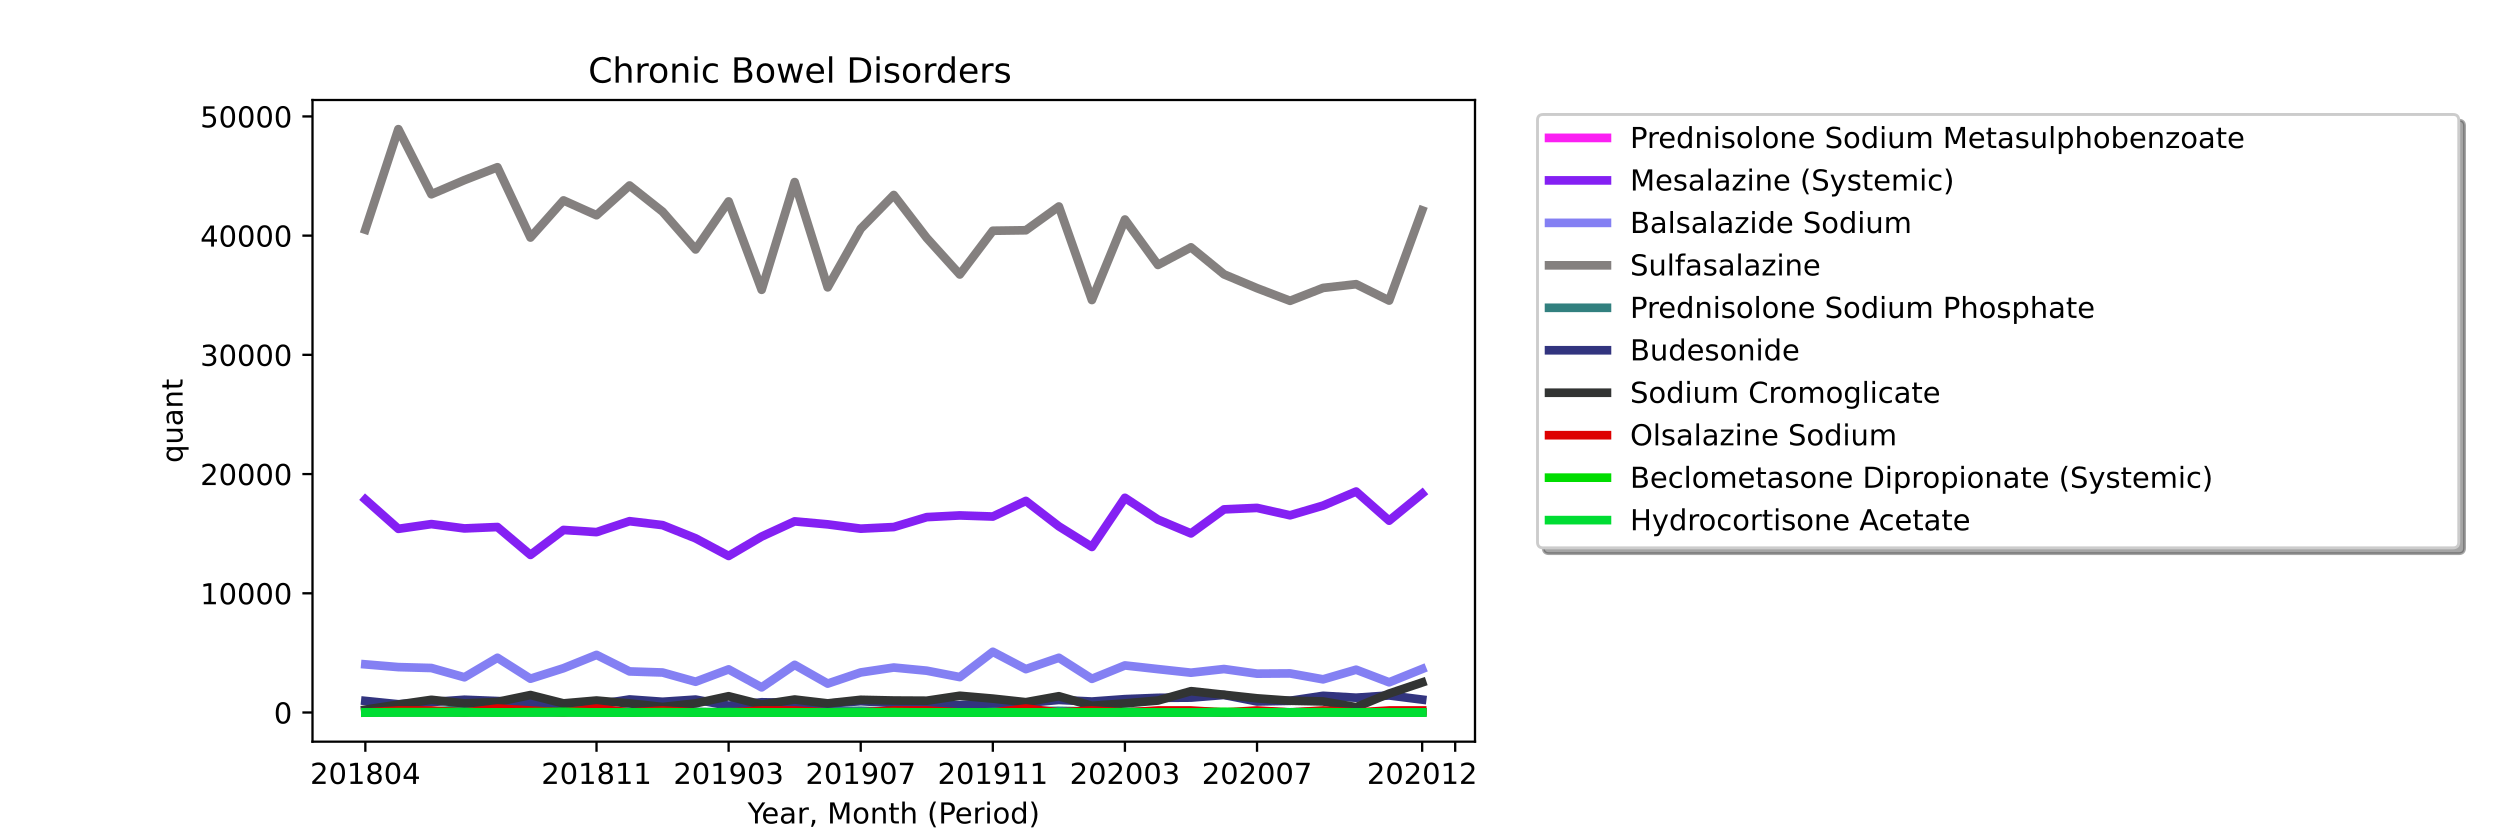 <?xml version="1.0" encoding="utf-8" standalone="no"?>
<!DOCTYPE svg PUBLIC "-//W3C//DTD SVG 1.1//EN"
  "http://www.w3.org/Graphics/SVG/1.1/DTD/svg11.dtd">
<!-- Created with matplotlib (https://matplotlib.org/) -->
<svg height="288pt" version="1.1" viewBox="0 0 864 288" width="864pt" xmlns="http://www.w3.org/2000/svg" xmlns:xlink="http://www.w3.org/1999/xlink">
 <defs>
  <style type="text/css">*{stroke-linecap:butt;stroke-linejoin:round;}</style>
 </defs>
 <g id="figure_1">
  <g id="patch_1">
   <path d="M 0 288 
L 864 288 
L 864 0 
L 0 0 
z
" style="fill:#ffffff;"/>
  </g>
  <g id="axes_1">
   <g id="patch_2">
    <path d="M 108 256.32 
L 509.76 256.32 
L 509.76 34.56 
L 108 34.56 
z
" style="fill:#ffffff;"/>
   </g>
   <g id="matplotlib.axis_1">
    <g id="xtick_1">
     <g id="line2d_1">
      <defs>
       <path d="M 0 0 
L 0 3.5 
" id="ma534637049" style="stroke:#000000;stroke-width:0.8;"/>
      </defs>
      <g>
       <use style="stroke:#000000;stroke-width:0.8;" x="126.262" xlink:href="#ma534637049" y="256.32"/>
      </g>
     </g>
     <g id="text_1">
      <!-- 201804 -->
      <g transform="translate(107.174 270.918)scale(0.1 -0.1)">
       <defs>
        <path d="M 19.188 8.297 
L 53.609 8.297 
L 53.609 0 
L 7.328 0 
L 7.328 8.297 
Q 12.938 14.109 22.625 23.891 
Q 32.328 33.688 34.812 36.531 
Q 39.547 41.844 41.422 45.531 
Q 43.312 49.219 43.312 52.781 
Q 43.312 58.594 39.234 62.25 
Q 35.156 65.922 28.609 65.922 
Q 23.969 65.922 18.812 64.312 
Q 13.672 62.703 7.812 59.422 
L 7.812 69.391 
Q 13.766 71.781 18.938 73 
Q 24.125 74.219 28.422 74.219 
Q 39.75 74.219 46.484 68.547 
Q 53.219 62.891 53.219 53.422 
Q 53.219 48.922 51.531 44.891 
Q 49.859 40.875 45.406 35.406 
Q 44.188 33.984 37.641 27.219 
Q 31.109 20.453 19.188 8.297 
z
" id="DejaVuSans-50"/>
        <path d="M 31.781 66.406 
Q 24.172 66.406 20.328 58.906 
Q 16.5 51.422 16.5 36.375 
Q 16.5 21.391 20.328 13.891 
Q 24.172 6.391 31.781 6.391 
Q 39.453 6.391 43.281 13.891 
Q 47.125 21.391 47.125 36.375 
Q 47.125 51.422 43.281 58.906 
Q 39.453 66.406 31.781 66.406 
z
M 31.781 74.219 
Q 44.047 74.219 50.516 64.516 
Q 56.984 54.828 56.984 36.375 
Q 56.984 17.969 50.516 8.266 
Q 44.047 -1.422 31.781 -1.422 
Q 19.531 -1.422 13.062 8.266 
Q 6.594 17.969 6.594 36.375 
Q 6.594 54.828 13.062 64.516 
Q 19.531 74.219 31.781 74.219 
z
" id="DejaVuSans-48"/>
        <path d="M 12.406 8.297 
L 28.516 8.297 
L 28.516 63.922 
L 10.984 60.406 
L 10.984 69.391 
L 28.422 72.906 
L 38.281 72.906 
L 38.281 8.297 
L 54.391 8.297 
L 54.391 0 
L 12.406 0 
z
" id="DejaVuSans-49"/>
        <path d="M 31.781 34.625 
Q 24.75 34.625 20.719 30.859 
Q 16.703 27.094 16.703 20.516 
Q 16.703 13.922 20.719 10.156 
Q 24.75 6.391 31.781 6.391 
Q 38.812 6.391 42.859 10.172 
Q 46.922 13.969 46.922 20.516 
Q 46.922 27.094 42.891 30.859 
Q 38.875 34.625 31.781 34.625 
z
M 21.922 38.812 
Q 15.578 40.375 12.031 44.719 
Q 8.5 49.078 8.5 55.328 
Q 8.5 64.062 14.719 69.141 
Q 20.953 74.219 31.781 74.219 
Q 42.672 74.219 48.875 69.141 
Q 55.078 64.062 55.078 55.328 
Q 55.078 49.078 51.531 44.719 
Q 48 40.375 41.703 38.812 
Q 48.828 37.156 52.797 32.312 
Q 56.781 27.484 56.781 20.516 
Q 56.781 9.906 50.312 4.234 
Q 43.844 -1.422 31.781 -1.422 
Q 19.734 -1.422 13.25 4.234 
Q 6.781 9.906 6.781 20.516 
Q 6.781 27.484 10.781 32.312 
Q 14.797 37.156 21.922 38.812 
z
M 18.312 54.391 
Q 18.312 48.734 21.844 45.562 
Q 25.391 42.391 31.781 42.391 
Q 38.141 42.391 41.719 45.562 
Q 45.312 48.734 45.312 54.391 
Q 45.312 60.062 41.719 63.234 
Q 38.141 66.406 31.781 66.406 
Q 25.391 66.406 21.844 63.234 
Q 18.312 60.062 18.312 54.391 
z
" id="DejaVuSans-56"/>
        <path d="M 37.797 64.312 
L 12.891 25.391 
L 37.797 25.391 
z
M 35.203 72.906 
L 47.609 72.906 
L 47.609 25.391 
L 58.016 25.391 
L 58.016 17.188 
L 47.609 17.188 
L 47.609 0 
L 37.797 0 
L 37.797 17.188 
L 4.891 17.188 
L 4.891 26.703 
z
" id="DejaVuSans-52"/>
       </defs>
       <use xlink:href="#DejaVuSans-50"/>
       <use x="63.623" xlink:href="#DejaVuSans-48"/>
       <use x="127.246" xlink:href="#DejaVuSans-49"/>
       <use x="190.869" xlink:href="#DejaVuSans-56"/>
       <use x="254.492" xlink:href="#DejaVuSans-48"/>
       <use x="318.115" xlink:href="#DejaVuSans-52"/>
      </g>
     </g>
    </g>
    <g id="xtick_2">
     <g id="line2d_2">
      <g>
       <use style="stroke:#000000;stroke-width:0.8;" x="206.157" xlink:href="#ma534637049" y="256.32"/>
      </g>
     </g>
     <g id="text_2">
      <!-- 201811 -->
      <g transform="translate(187.07 270.918)scale(0.1 -0.1)">
       <use xlink:href="#DejaVuSans-50"/>
       <use x="63.623" xlink:href="#DejaVuSans-48"/>
       <use x="127.246" xlink:href="#DejaVuSans-49"/>
       <use x="190.869" xlink:href="#DejaVuSans-56"/>
       <use x="254.492" xlink:href="#DejaVuSans-49"/>
       <use x="318.115" xlink:href="#DejaVuSans-49"/>
      </g>
     </g>
    </g>
    <g id="xtick_3">
     <g id="line2d_3">
      <g>
       <use style="stroke:#000000;stroke-width:0.8;" x="251.812" xlink:href="#ma534637049" y="256.32"/>
      </g>
     </g>
     <g id="text_3">
      <!-- 201903 -->
      <g transform="translate(232.724 270.918)scale(0.1 -0.1)">
       <defs>
        <path d="M 10.984 1.516 
L 10.984 10.5 
Q 14.703 8.734 18.5 7.812 
Q 22.312 6.891 25.984 6.891 
Q 35.75 6.891 40.891 13.453 
Q 46.047 20.016 46.781 33.406 
Q 43.953 29.203 39.594 26.953 
Q 35.25 24.703 29.984 24.703 
Q 19.047 24.703 12.672 31.312 
Q 6.297 37.938 6.297 49.422 
Q 6.297 60.641 12.938 67.422 
Q 19.578 74.219 30.609 74.219 
Q 43.266 74.219 49.922 64.516 
Q 56.594 54.828 56.594 36.375 
Q 56.594 19.141 48.406 8.859 
Q 40.234 -1.422 26.422 -1.422 
Q 22.703 -1.422 18.891 -0.688 
Q 15.094 0.047 10.984 1.516 
z
M 30.609 32.422 
Q 37.25 32.422 41.125 36.953 
Q 45.016 41.5 45.016 49.422 
Q 45.016 57.281 41.125 61.844 
Q 37.25 66.406 30.609 66.406 
Q 23.969 66.406 20.094 61.844 
Q 16.219 57.281 16.219 49.422 
Q 16.219 41.5 20.094 36.953 
Q 23.969 32.422 30.609 32.422 
z
" id="DejaVuSans-57"/>
        <path d="M 40.578 39.312 
Q 47.656 37.797 51.625 33 
Q 55.609 28.219 55.609 21.188 
Q 55.609 10.406 48.188 4.484 
Q 40.766 -1.422 27.094 -1.422 
Q 22.516 -1.422 17.656 -0.516 
Q 12.797 0.391 7.625 2.203 
L 7.625 11.719 
Q 11.719 9.328 16.594 8.109 
Q 21.484 6.891 26.812 6.891 
Q 36.078 6.891 40.938 10.547 
Q 45.797 14.203 45.797 21.188 
Q 45.797 27.641 41.281 31.266 
Q 36.766 34.906 28.719 34.906 
L 20.219 34.906 
L 20.219 43.016 
L 29.109 43.016 
Q 36.375 43.016 40.234 45.922 
Q 44.094 48.828 44.094 54.297 
Q 44.094 59.906 40.109 62.906 
Q 36.141 65.922 28.719 65.922 
Q 24.656 65.922 20.016 65.031 
Q 15.375 64.156 9.812 62.312 
L 9.812 71.094 
Q 15.438 72.656 20.344 73.438 
Q 25.25 74.219 29.594 74.219 
Q 40.828 74.219 47.359 69.109 
Q 53.906 64.016 53.906 55.328 
Q 53.906 49.266 50.438 45.094 
Q 46.969 40.922 40.578 39.312 
z
" id="DejaVuSans-51"/>
       </defs>
       <use xlink:href="#DejaVuSans-50"/>
       <use x="63.623" xlink:href="#DejaVuSans-48"/>
       <use x="127.246" xlink:href="#DejaVuSans-49"/>
       <use x="190.869" xlink:href="#DejaVuSans-57"/>
       <use x="254.492" xlink:href="#DejaVuSans-48"/>
       <use x="318.115" xlink:href="#DejaVuSans-51"/>
      </g>
     </g>
    </g>
    <g id="xtick_4">
     <g id="line2d_4">
      <g>
       <use style="stroke:#000000;stroke-width:0.8;" x="297.466" xlink:href="#ma534637049" y="256.32"/>
      </g>
     </g>
     <g id="text_4">
      <!-- 201907 -->
      <g transform="translate(278.379 270.918)scale(0.1 -0.1)">
       <defs>
        <path d="M 8.203 72.906 
L 55.078 72.906 
L 55.078 68.703 
L 28.609 0 
L 18.312 0 
L 43.219 64.594 
L 8.203 64.594 
z
" id="DejaVuSans-55"/>
       </defs>
       <use xlink:href="#DejaVuSans-50"/>
       <use x="63.623" xlink:href="#DejaVuSans-48"/>
       <use x="127.246" xlink:href="#DejaVuSans-49"/>
       <use x="190.869" xlink:href="#DejaVuSans-57"/>
       <use x="254.492" xlink:href="#DejaVuSans-48"/>
       <use x="318.115" xlink:href="#DejaVuSans-55"/>
      </g>
     </g>
    </g>
    <g id="xtick_5">
     <g id="line2d_5">
      <g>
       <use style="stroke:#000000;stroke-width:0.8;" x="343.121" xlink:href="#ma534637049" y="256.32"/>
      </g>
     </g>
     <g id="text_5">
      <!-- 201911 -->
      <g transform="translate(324.033 270.918)scale(0.1 -0.1)">
       <use xlink:href="#DejaVuSans-50"/>
       <use x="63.623" xlink:href="#DejaVuSans-48"/>
       <use x="127.246" xlink:href="#DejaVuSans-49"/>
       <use x="190.869" xlink:href="#DejaVuSans-57"/>
       <use x="254.492" xlink:href="#DejaVuSans-49"/>
       <use x="318.115" xlink:href="#DejaVuSans-49"/>
      </g>
     </g>
    </g>
    <g id="xtick_6">
     <g id="line2d_6">
      <g>
       <use style="stroke:#000000;stroke-width:0.8;" x="388.775" xlink:href="#ma534637049" y="256.32"/>
      </g>
     </g>
     <g id="text_6">
      <!-- 202003 -->
      <g transform="translate(369.688 270.918)scale(0.1 -0.1)">
       <use xlink:href="#DejaVuSans-50"/>
       <use x="63.623" xlink:href="#DejaVuSans-48"/>
       <use x="127.246" xlink:href="#DejaVuSans-50"/>
       <use x="190.869" xlink:href="#DejaVuSans-48"/>
       <use x="254.492" xlink:href="#DejaVuSans-48"/>
       <use x="318.115" xlink:href="#DejaVuSans-51"/>
      </g>
     </g>
    </g>
    <g id="xtick_7">
     <g id="line2d_7">
      <g>
       <use style="stroke:#000000;stroke-width:0.8;" x="434.43" xlink:href="#ma534637049" y="256.32"/>
      </g>
     </g>
     <g id="text_7">
      <!-- 202007 -->
      <g transform="translate(415.342 270.918)scale(0.1 -0.1)">
       <use xlink:href="#DejaVuSans-50"/>
       <use x="63.623" xlink:href="#DejaVuSans-48"/>
       <use x="127.246" xlink:href="#DejaVuSans-50"/>
       <use x="190.869" xlink:href="#DejaVuSans-48"/>
       <use x="254.492" xlink:href="#DejaVuSans-48"/>
       <use x="318.115" xlink:href="#DejaVuSans-55"/>
      </g>
     </g>
    </g>
    <g id="xtick_8">
     <g id="line2d_8">
      <g>
       <use style="stroke:#000000;stroke-width:0.8;" x="491.498" xlink:href="#ma534637049" y="256.32"/>
      </g>
     </g>
     <g id="text_8">
      <!-- 202012 -->
      <g transform="translate(472.411 270.918)scale(0.1 -0.1)">
       <use xlink:href="#DejaVuSans-50"/>
       <use x="63.623" xlink:href="#DejaVuSans-48"/>
       <use x="127.246" xlink:href="#DejaVuSans-50"/>
       <use x="190.869" xlink:href="#DejaVuSans-48"/>
       <use x="254.492" xlink:href="#DejaVuSans-49"/>
       <use x="318.115" xlink:href="#DejaVuSans-50"/>
      </g>
     </g>
    </g>
    <g id="xtick_9">
     <g id="line2d_9">
      <g>
       <use style="stroke:#000000;stroke-width:0.8;" x="502.912" xlink:href="#ma534637049" y="256.32"/>
      </g>
     </g>
    </g>
    <g id="text_9">
     <!-- Year, Month (Period) -->
     <g transform="translate(258.364 284.597)scale(0.1 -0.1)">
      <defs>
       <path d="M -0.203 72.906 
L 10.406 72.906 
L 30.609 42.922 
L 50.688 72.906 
L 61.281 72.906 
L 35.5 34.719 
L 35.5 0 
L 25.594 0 
L 25.594 34.719 
z
" id="DejaVuSans-89"/>
       <path d="M 56.203 29.594 
L 56.203 25.203 
L 14.891 25.203 
Q 15.484 15.922 20.484 11.062 
Q 25.484 6.203 34.422 6.203 
Q 39.594 6.203 44.453 7.469 
Q 49.312 8.734 54.109 11.281 
L 54.109 2.781 
Q 49.266 0.734 44.188 -0.344 
Q 39.109 -1.422 33.891 -1.422 
Q 20.797 -1.422 13.156 6.188 
Q 5.516 13.812 5.516 26.812 
Q 5.516 40.234 12.766 48.109 
Q 20.016 56 32.328 56 
Q 43.359 56 49.781 48.891 
Q 56.203 41.797 56.203 29.594 
z
M 47.219 32.234 
Q 47.125 39.594 43.094 43.984 
Q 39.062 48.391 32.422 48.391 
Q 24.906 48.391 20.391 44.141 
Q 15.875 39.891 15.188 32.172 
z
" id="DejaVuSans-101"/>
       <path d="M 34.281 27.484 
Q 23.391 27.484 19.188 25 
Q 14.984 22.516 14.984 16.5 
Q 14.984 11.719 18.141 8.906 
Q 21.297 6.109 26.703 6.109 
Q 34.188 6.109 38.703 11.406 
Q 43.219 16.703 43.219 25.484 
L 43.219 27.484 
z
M 52.203 31.203 
L 52.203 0 
L 43.219 0 
L 43.219 8.297 
Q 40.141 3.328 35.547 0.953 
Q 30.953 -1.422 24.312 -1.422 
Q 15.922 -1.422 10.953 3.297 
Q 6 8.016 6 15.922 
Q 6 25.141 12.172 29.828 
Q 18.359 34.516 30.609 34.516 
L 43.219 34.516 
L 43.219 35.406 
Q 43.219 41.609 39.141 45 
Q 35.062 48.391 27.688 48.391 
Q 23 48.391 18.547 47.266 
Q 14.109 46.141 10.016 43.891 
L 10.016 52.203 
Q 14.938 54.109 19.578 55.047 
Q 24.219 56 28.609 56 
Q 40.484 56 46.344 49.844 
Q 52.203 43.703 52.203 31.203 
z
" id="DejaVuSans-97"/>
       <path d="M 41.109 46.297 
Q 39.594 47.172 37.812 47.578 
Q 36.031 48 33.891 48 
Q 26.266 48 22.188 43.047 
Q 18.109 38.094 18.109 28.812 
L 18.109 0 
L 9.078 0 
L 9.078 54.688 
L 18.109 54.688 
L 18.109 46.188 
Q 20.953 51.172 25.484 53.578 
Q 30.031 56 36.531 56 
Q 37.453 56 38.578 55.875 
Q 39.703 55.766 41.062 55.516 
z
" id="DejaVuSans-114"/>
       <path d="M 11.719 12.406 
L 22.016 12.406 
L 22.016 4 
L 14.016 -11.625 
L 7.719 -11.625 
L 11.719 4 
z
" id="DejaVuSans-44"/>
       <path id="DejaVuSans-32"/>
       <path d="M 9.812 72.906 
L 24.516 72.906 
L 43.109 23.297 
L 61.812 72.906 
L 76.516 72.906 
L 76.516 0 
L 66.891 0 
L 66.891 64.016 
L 48.094 14.016 
L 38.188 14.016 
L 19.391 64.016 
L 19.391 0 
L 9.812 0 
z
" id="DejaVuSans-77"/>
       <path d="M 30.609 48.391 
Q 23.391 48.391 19.188 42.75 
Q 14.984 37.109 14.984 27.297 
Q 14.984 17.484 19.156 11.844 
Q 23.344 6.203 30.609 6.203 
Q 37.797 6.203 41.984 11.859 
Q 46.188 17.531 46.188 27.297 
Q 46.188 37.016 41.984 42.703 
Q 37.797 48.391 30.609 48.391 
z
M 30.609 56 
Q 42.328 56 49.016 48.375 
Q 55.719 40.766 55.719 27.297 
Q 55.719 13.875 49.016 6.219 
Q 42.328 -1.422 30.609 -1.422 
Q 18.844 -1.422 12.172 6.219 
Q 5.516 13.875 5.516 27.297 
Q 5.516 40.766 12.172 48.375 
Q 18.844 56 30.609 56 
z
" id="DejaVuSans-111"/>
       <path d="M 54.891 33.016 
L 54.891 0 
L 45.906 0 
L 45.906 32.719 
Q 45.906 40.484 42.875 44.328 
Q 39.844 48.188 33.797 48.188 
Q 26.516 48.188 22.312 43.547 
Q 18.109 38.922 18.109 30.906 
L 18.109 0 
L 9.078 0 
L 9.078 54.688 
L 18.109 54.688 
L 18.109 46.188 
Q 21.344 51.125 25.703 53.562 
Q 30.078 56 35.797 56 
Q 45.219 56 50.047 50.172 
Q 54.891 44.344 54.891 33.016 
z
" id="DejaVuSans-110"/>
       <path d="M 18.312 70.219 
L 18.312 54.688 
L 36.812 54.688 
L 36.812 47.703 
L 18.312 47.703 
L 18.312 18.016 
Q 18.312 11.328 20.141 9.422 
Q 21.969 7.516 27.594 7.516 
L 36.812 7.516 
L 36.812 0 
L 27.594 0 
Q 17.188 0 13.234 3.875 
Q 9.281 7.766 9.281 18.016 
L 9.281 47.703 
L 2.688 47.703 
L 2.688 54.688 
L 9.281 54.688 
L 9.281 70.219 
z
" id="DejaVuSans-116"/>
       <path d="M 54.891 33.016 
L 54.891 0 
L 45.906 0 
L 45.906 32.719 
Q 45.906 40.484 42.875 44.328 
Q 39.844 48.188 33.797 48.188 
Q 26.516 48.188 22.312 43.547 
Q 18.109 38.922 18.109 30.906 
L 18.109 0 
L 9.078 0 
L 9.078 75.984 
L 18.109 75.984 
L 18.109 46.188 
Q 21.344 51.125 25.703 53.562 
Q 30.078 56 35.797 56 
Q 45.219 56 50.047 50.172 
Q 54.891 44.344 54.891 33.016 
z
" id="DejaVuSans-104"/>
       <path d="M 31 75.875 
Q 24.469 64.656 21.281 53.656 
Q 18.109 42.672 18.109 31.391 
Q 18.109 20.125 21.312 9.062 
Q 24.516 -2 31 -13.188 
L 23.188 -13.188 
Q 15.875 -1.703 12.234 9.375 
Q 8.594 20.453 8.594 31.391 
Q 8.594 42.281 12.203 53.312 
Q 15.828 64.359 23.188 75.875 
z
" id="DejaVuSans-40"/>
       <path d="M 19.672 64.797 
L 19.672 37.406 
L 32.078 37.406 
Q 38.969 37.406 42.719 40.969 
Q 46.484 44.531 46.484 51.125 
Q 46.484 57.672 42.719 61.234 
Q 38.969 64.797 32.078 64.797 
z
M 9.812 72.906 
L 32.078 72.906 
Q 44.344 72.906 50.609 67.359 
Q 56.891 61.812 56.891 51.125 
Q 56.891 40.328 50.609 34.812 
Q 44.344 29.297 32.078 29.297 
L 19.672 29.297 
L 19.672 0 
L 9.812 0 
z
" id="DejaVuSans-80"/>
       <path d="M 9.422 54.688 
L 18.406 54.688 
L 18.406 0 
L 9.422 0 
z
M 9.422 75.984 
L 18.406 75.984 
L 18.406 64.594 
L 9.422 64.594 
z
" id="DejaVuSans-105"/>
       <path d="M 45.406 46.391 
L 45.406 75.984 
L 54.391 75.984 
L 54.391 0 
L 45.406 0 
L 45.406 8.203 
Q 42.578 3.328 38.25 0.953 
Q 33.938 -1.422 27.875 -1.422 
Q 17.969 -1.422 11.734 6.484 
Q 5.516 14.406 5.516 27.297 
Q 5.516 40.188 11.734 48.094 
Q 17.969 56 27.875 56 
Q 33.938 56 38.25 53.625 
Q 42.578 51.266 45.406 46.391 
z
M 14.797 27.297 
Q 14.797 17.391 18.875 11.75 
Q 22.953 6.109 30.078 6.109 
Q 37.203 6.109 41.297 11.75 
Q 45.406 17.391 45.406 27.297 
Q 45.406 37.203 41.297 42.844 
Q 37.203 48.484 30.078 48.484 
Q 22.953 48.484 18.875 42.844 
Q 14.797 37.203 14.797 27.297 
z
" id="DejaVuSans-100"/>
       <path d="M 8.016 75.875 
L 15.828 75.875 
Q 23.141 64.359 26.781 53.312 
Q 30.422 42.281 30.422 31.391 
Q 30.422 20.453 26.781 9.375 
Q 23.141 -1.703 15.828 -13.188 
L 8.016 -13.188 
Q 14.5 -2 17.703 9.062 
Q 20.906 20.125 20.906 31.391 
Q 20.906 42.672 17.703 53.656 
Q 14.5 64.656 8.016 75.875 
z
" id="DejaVuSans-41"/>
      </defs>
      <use xlink:href="#DejaVuSans-89"/>
      <use x="47.834" xlink:href="#DejaVuSans-101"/>
      <use x="109.357" xlink:href="#DejaVuSans-97"/>
      <use x="170.637" xlink:href="#DejaVuSans-114"/>
      <use x="211.75" xlink:href="#DejaVuSans-44"/>
      <use x="243.537" xlink:href="#DejaVuSans-32"/>
      <use x="275.324" xlink:href="#DejaVuSans-77"/>
      <use x="361.604" xlink:href="#DejaVuSans-111"/>
      <use x="422.785" xlink:href="#DejaVuSans-110"/>
      <use x="486.164" xlink:href="#DejaVuSans-116"/>
      <use x="525.373" xlink:href="#DejaVuSans-104"/>
      <use x="588.752" xlink:href="#DejaVuSans-32"/>
      <use x="620.539" xlink:href="#DejaVuSans-40"/>
      <use x="659.553" xlink:href="#DejaVuSans-80"/>
      <use x="716.23" xlink:href="#DejaVuSans-101"/>
      <use x="777.754" xlink:href="#DejaVuSans-114"/>
      <use x="818.867" xlink:href="#DejaVuSans-105"/>
      <use x="846.65" xlink:href="#DejaVuSans-111"/>
      <use x="907.832" xlink:href="#DejaVuSans-100"/>
      <use x="971.309" xlink:href="#DejaVuSans-41"/>
     </g>
    </g>
   </g>
   <g id="matplotlib.axis_2">
    <g id="ytick_1">
     <g id="line2d_10">
      <defs>
       <path d="M 0 0 
L -3.5 0 
" id="mb7aa5b3a1f" style="stroke:#000000;stroke-width:0.8;"/>
      </defs>
      <g>
       <use style="stroke:#000000;stroke-width:0.8;" x="108" xlink:href="#mb7aa5b3a1f" y="246.24"/>
      </g>
     </g>
     <g id="text_10">
      <!-- 0 -->
      <g transform="translate(94.638 250.039)scale(0.1 -0.1)">
       <use xlink:href="#DejaVuSans-48"/>
      </g>
     </g>
    </g>
    <g id="ytick_2">
     <g id="line2d_11">
      <g>
       <use style="stroke:#000000;stroke-width:0.8;" x="108" xlink:href="#mb7aa5b3a1f" y="205.039"/>
      </g>
     </g>
     <g id="text_11">
      <!-- 10000 -->
      <g transform="translate(69.188 208.838)scale(0.1 -0.1)">
       <use xlink:href="#DejaVuSans-49"/>
       <use x="63.623" xlink:href="#DejaVuSans-48"/>
       <use x="127.246" xlink:href="#DejaVuSans-48"/>
       <use x="190.869" xlink:href="#DejaVuSans-48"/>
       <use x="254.492" xlink:href="#DejaVuSans-48"/>
      </g>
     </g>
    </g>
    <g id="ytick_3">
     <g id="line2d_12">
      <g>
       <use style="stroke:#000000;stroke-width:0.8;" x="108" xlink:href="#mb7aa5b3a1f" y="163.838"/>
      </g>
     </g>
     <g id="text_12">
      <!-- 20000 -->
      <g transform="translate(69.188 167.637)scale(0.1 -0.1)">
       <use xlink:href="#DejaVuSans-50"/>
       <use x="63.623" xlink:href="#DejaVuSans-48"/>
       <use x="127.246" xlink:href="#DejaVuSans-48"/>
       <use x="190.869" xlink:href="#DejaVuSans-48"/>
       <use x="254.492" xlink:href="#DejaVuSans-48"/>
      </g>
     </g>
    </g>
    <g id="ytick_4">
     <g id="line2d_13">
      <g>
       <use style="stroke:#000000;stroke-width:0.8;" x="108" xlink:href="#mb7aa5b3a1f" y="122.637"/>
      </g>
     </g>
     <g id="text_13">
      <!-- 30000 -->
      <g transform="translate(69.188 126.437)scale(0.1 -0.1)">
       <use xlink:href="#DejaVuSans-51"/>
       <use x="63.623" xlink:href="#DejaVuSans-48"/>
       <use x="127.246" xlink:href="#DejaVuSans-48"/>
       <use x="190.869" xlink:href="#DejaVuSans-48"/>
       <use x="254.492" xlink:href="#DejaVuSans-48"/>
      </g>
     </g>
    </g>
    <g id="ytick_5">
     <g id="line2d_14">
      <g>
       <use style="stroke:#000000;stroke-width:0.8;" x="108" xlink:href="#mb7aa5b3a1f" y="81.437"/>
      </g>
     </g>
     <g id="text_14">
      <!-- 40000 -->
      <g transform="translate(69.188 85.236)scale(0.1 -0.1)">
       <use xlink:href="#DejaVuSans-52"/>
       <use x="63.623" xlink:href="#DejaVuSans-48"/>
       <use x="127.246" xlink:href="#DejaVuSans-48"/>
       <use x="190.869" xlink:href="#DejaVuSans-48"/>
       <use x="254.492" xlink:href="#DejaVuSans-48"/>
      </g>
     </g>
    </g>
    <g id="ytick_6">
     <g id="line2d_15">
      <g>
       <use style="stroke:#000000;stroke-width:0.8;" x="108" xlink:href="#mb7aa5b3a1f" y="40.236"/>
      </g>
     </g>
     <g id="text_15">
      <!-- 50000 -->
      <g transform="translate(69.188 44.035)scale(0.1 -0.1)">
       <defs>
        <path d="M 10.797 72.906 
L 49.516 72.906 
L 49.516 64.594 
L 19.828 64.594 
L 19.828 46.734 
Q 21.969 47.469 24.109 47.828 
Q 26.266 48.188 28.422 48.188 
Q 40.625 48.188 47.75 41.5 
Q 54.891 34.812 54.891 23.391 
Q 54.891 11.625 47.562 5.094 
Q 40.234 -1.422 26.906 -1.422 
Q 22.312 -1.422 17.547 -0.641 
Q 12.797 0.141 7.719 1.703 
L 7.719 11.625 
Q 12.109 9.234 16.797 8.062 
Q 21.484 6.891 26.703 6.891 
Q 35.156 6.891 40.078 11.328 
Q 45.016 15.766 45.016 23.391 
Q 45.016 31 40.078 35.438 
Q 35.156 39.891 26.703 39.891 
Q 22.75 39.891 18.812 39.016 
Q 14.891 38.141 10.797 36.281 
z
" id="DejaVuSans-53"/>
       </defs>
       <use xlink:href="#DejaVuSans-53"/>
       <use x="63.623" xlink:href="#DejaVuSans-48"/>
       <use x="127.246" xlink:href="#DejaVuSans-48"/>
       <use x="190.869" xlink:href="#DejaVuSans-48"/>
       <use x="254.492" xlink:href="#DejaVuSans-48"/>
      </g>
     </g>
    </g>
    <g id="text_16">
     <!-- quant -->
     <g transform="translate(63.108 159.976)rotate(-90)scale(0.1 -0.1)">
      <defs>
       <path d="M 14.797 27.297 
Q 14.797 17.391 18.875 11.75 
Q 22.953 6.109 30.078 6.109 
Q 37.203 6.109 41.297 11.75 
Q 45.406 17.391 45.406 27.297 
Q 45.406 37.203 41.297 42.844 
Q 37.203 48.484 30.078 48.484 
Q 22.953 48.484 18.875 42.844 
Q 14.797 37.203 14.797 27.297 
z
M 45.406 8.203 
Q 42.578 3.328 38.25 0.953 
Q 33.938 -1.422 27.875 -1.422 
Q 17.969 -1.422 11.734 6.484 
Q 5.516 14.406 5.516 27.297 
Q 5.516 40.188 11.734 48.094 
Q 17.969 56 27.875 56 
Q 33.938 56 38.25 53.625 
Q 42.578 51.266 45.406 46.391 
L 45.406 54.688 
L 54.391 54.688 
L 54.391 -20.797 
L 45.406 -20.797 
z
" id="DejaVuSans-113"/>
       <path d="M 8.5 21.578 
L 8.5 54.688 
L 17.484 54.688 
L 17.484 21.922 
Q 17.484 14.156 20.5 10.266 
Q 23.531 6.391 29.594 6.391 
Q 36.859 6.391 41.078 11.031 
Q 45.312 15.672 45.312 23.688 
L 45.312 54.688 
L 54.297 54.688 
L 54.297 0 
L 45.312 0 
L 45.312 8.406 
Q 42.047 3.422 37.719 1 
Q 33.406 -1.422 27.688 -1.422 
Q 18.266 -1.422 13.375 4.438 
Q 8.5 10.297 8.5 21.578 
z
M 31.109 56 
z
" id="DejaVuSans-117"/>
      </defs>
      <use xlink:href="#DejaVuSans-113"/>
      <use x="63.477" xlink:href="#DejaVuSans-117"/>
      <use x="126.855" xlink:href="#DejaVuSans-97"/>
      <use x="188.135" xlink:href="#DejaVuSans-110"/>
      <use x="251.514" xlink:href="#DejaVuSans-116"/>
     </g>
    </g>
   </g>
   <g id="line2d_16">
    <path clip-path="url(#p1280f8ed1e)" d="M 126.262 246.215 
L 137.675 246.236 
L 149.089 246.219 
L 160.503 246.228 
L 171.916 246.228 
L 183.33 246.207 
L 194.744 246.228 
L 206.157 246.224 
L 217.571 246.211 
L 228.985 246.211 
L 240.398 246.211 
L 251.812 246.224 
L 263.225 246.219 
L 274.639 246.191 
L 286.053 246.219 
L 297.466 246.228 
L 308.88 246.203 
L 320.294 246.211 
L 331.707 246.215 
L 343.121 246.211 
L 354.535 246.215 
L 365.948 246.207 
L 377.362 246.224 
L 388.775 246.191 
L 400.189 246.191 
L 411.603 246.191 
L 423.016 246.203 
L 434.43 246.207 
L 445.844 246.191 
L 457.257 246.215 
L 468.671 246.207 
L 480.085 246.149 
L 491.498 246.195 
" style="fill:none;stroke:#fb20f3;stroke-linecap:square;stroke-width:3;"/>
   </g>
   <g id="line2d_17">
    <path clip-path="url(#p1280f8ed1e)" d="M 126.262 172.631 
L 137.675 182.766 
L 149.089 181.13 
L 160.503 182.626 
L 171.916 182.14 
L 183.33 191.777 
L 194.744 183.153 
L 206.157 183.903 
L 217.571 180.125 
L 228.985 181.485 
L 240.398 186.05 
L 251.812 192.139 
L 263.225 185.436 
L 274.639 180.187 
L 286.053 181.221 
L 297.466 182.708 
L 308.88 182.152 
L 320.294 178.72 
L 331.707 178.131 
L 343.121 178.514 
L 354.535 173.121 
L 365.948 181.905 
L 377.362 189.02 
L 388.775 172.045 
L 400.189 179.561 
L 411.603 184.348 
L 423.016 176.046 
L 434.43 175.531 
L 445.844 178.086 
L 457.257 174.732 
L 468.671 169.874 
L 480.085 179.944 
L 491.498 170.612 
" style="fill:none;stroke:#8420f3;stroke-linecap:square;stroke-width:3;"/>
   </g>
   <g id="line2d_18">
    <path clip-path="url(#p1280f8ed1e)" d="M 126.262 229.603 
L 137.675 230.551 
L 149.089 230.864 
L 160.503 234.069 
L 171.916 227.329 
L 183.33 234.564 
L 194.744 230.938 
L 206.157 226.332 
L 217.571 232.042 
L 228.985 232.421 
L 240.398 235.61 
L 251.812 231.334 
L 263.225 237.555 
L 274.639 229.776 
L 286.053 236.253 
L 297.466 232.397 
L 308.88 230.699 
L 320.294 231.795 
L 331.707 234.003 
L 343.121 225.261 
L 354.535 231.251 
L 365.948 227.329 
L 377.362 234.605 
L 388.775 229.974 
L 400.189 231.243 
L 411.603 232.479 
L 423.016 231.218 
L 434.43 232.817 
L 445.844 232.734 
L 457.257 234.778 
L 468.671 231.449 
L 480.085 235.8 
L 491.498 231.202 
" style="fill:none;stroke:#8480f3;stroke-linecap:square;stroke-width:3;"/>
   </g>
   <g id="line2d_19">
    <path clip-path="url(#p1280f8ed1e)" d="M 126.262 79.376 
L 137.675 44.64 
L 149.089 67.136 
L 160.503 62.249 
L 171.916 57.795 
L 183.33 82.092 
L 194.744 69.266 
L 206.157 74.391 
L 217.571 64.107 
L 228.985 73.155 
L 240.398 86.208 
L 251.812 69.616 
L 263.225 100.15 
L 274.639 62.929 
L 286.053 99.301 
L 297.466 79.063 
L 308.88 67.395 
L 320.294 82.244 
L 331.707 94.86 
L 343.121 79.747 
L 354.535 79.578 
L 365.948 71.363 
L 377.362 103.685 
L 388.775 75.87 
L 400.189 91.555 
L 411.603 85.482 
L 423.016 94.81 
L 434.43 99.598 
L 445.844 103.961 
L 457.257 99.507 
L 468.671 98.222 
L 480.085 103.879 
L 491.498 72.71 
" style="fill:none;stroke:#84807f;stroke-linecap:square;stroke-width:3;"/>
   </g>
   <g id="line2d_20">
    <path clip-path="url(#p1280f8ed1e)" d="M 126.262 245.75 
L 137.675 245.161 
L 149.089 245.976 
L 160.503 245.082 
L 171.916 245.4 
L 183.33 245.498 
L 194.744 245.086 
L 206.157 245.523 
L 217.571 245.993 
L 228.985 245.935 
L 240.398 245.993 
L 251.812 246.199 
L 263.225 245.795 
L 274.639 245.746 
L 286.053 245.836 
L 297.466 245.626 
L 308.88 246.071 
L 320.294 245.828 
L 331.707 245.235 
L 343.121 245.375 
L 354.535 245.704 
L 365.948 245.663 
L 377.362 245.869 
L 388.775 246.001 
L 400.189 245.935 
L 411.603 245.84 
L 423.016 246.24 
L 434.43 245.952 
L 445.844 246.158 
L 457.257 245.869 
L 468.671 246.158 
L 480.085 246.211 
L 491.498 246.116 
" style="fill:none;stroke:#32807f;stroke-linecap:square;stroke-width:3;"/>
   </g>
   <g id="line2d_21">
    <path clip-path="url(#p1280f8ed1e)" d="M 126.262 242.235 
L 137.675 243.393 
L 149.089 242.639 
L 160.503 241.832 
L 171.916 242.281 
L 183.33 242.849 
L 194.744 243.5 
L 206.157 243.496 
L 217.571 241.729 
L 228.985 242.54 
L 240.398 241.778 
L 251.812 243.879 
L 263.225 242.709 
L 274.639 242.915 
L 286.053 243.183 
L 297.466 242.318 
L 308.88 242.985 
L 320.294 243.78 
L 331.707 243.665 
L 343.121 243.039 
L 354.535 242.94 
L 365.948 241.897 
L 377.362 242.458 
L 388.775 241.626 
L 400.189 241.176 
L 411.603 241.094 
L 423.016 240.175 
L 434.43 242.421 
L 445.844 242.194 
L 457.257 240.476 
L 468.671 241.127 
L 480.085 240.344 
L 491.498 241.782 
" style="fill:none;stroke:#32347f;stroke-linecap:square;stroke-width:3;"/>
   </g>
   <g id="line2d_22">
    <path clip-path="url(#p1280f8ed1e)" d="M 126.262 245.251 
L 137.675 243.504 
L 149.089 241.856 
L 160.503 243.092 
L 171.916 242.581 
L 183.33 240.208 
L 194.744 243.092 
L 206.157 242.103 
L 217.571 243.092 
L 228.985 244.328 
L 240.398 243.092 
L 251.812 240.62 
L 263.225 243.504 
L 274.639 241.757 
L 286.053 243.092 
L 297.466 241.856 
L 308.88 242.103 
L 320.294 242.169 
L 331.707 240.455 
L 343.121 241.444 
L 354.535 242.68 
L 365.948 240.62 
L 377.362 243.916 
L 388.775 243.092 
L 400.189 242.103 
L 411.603 238.873 
L 423.016 240.109 
L 434.43 241.345 
L 445.844 242.169 
L 457.257 242.417 
L 468.671 244.394 
L 480.085 239.697 
L 491.498 235.857 
" style="fill:none;stroke:#323433;stroke-linecap:square;stroke-width:3;"/>
   </g>
   <g id="line2d_23">
    <path clip-path="url(#p1280f8ed1e)" d="M 126.262 246.24 
L 137.675 245.548 
L 149.089 245.548 
L 160.503 246.24 
L 171.916 244.856 
L 183.33 245.548 
L 194.744 246.24 
L 206.157 244.856 
L 217.571 246.24 
L 228.985 245.548 
L 240.398 246.24 
L 251.812 246.24 
L 263.225 245.548 
L 274.639 245.548 
L 286.053 246.24 
L 297.466 246.24 
L 308.88 245.548 
L 320.294 245.548 
L 331.707 246.24 
L 343.121 246.24 
L 354.535 244.856 
L 365.948 246.24 
L 377.362 245.548 
L 388.775 246.24 
L 400.189 245.548 
L 411.603 245.548 
L 423.016 246.24 
L 434.43 245.548 
L 445.844 246.24 
L 457.257 245.548 
L 468.671 246.24 
L 480.085 245.548 
L 491.498 245.548 
" style="fill:none;stroke:#dd0000;stroke-linecap:square;stroke-width:3;"/>
   </g>
   <g id="line2d_24">
    <path clip-path="url(#p1280f8ed1e)" d="M 126.262 246.24 
L 137.675 246.116 
L 149.089 246.116 
L 160.503 246.116 
L 171.916 246.24 
L 183.33 246.116 
L 194.744 245.993 
L 206.157 246.24 
L 217.571 246.24 
L 228.985 246.116 
L 240.398 246.24 
L 251.812 246.116 
L 263.225 246.24 
L 274.639 246.24 
L 286.053 246.24 
L 297.466 246.24 
L 308.88 246.116 
L 320.294 246.24 
L 331.707 246.24 
L 343.121 246.24 
L 354.535 246.24 
L 365.948 246.24 
L 377.362 246.24 
L 388.775 246.116 
L 400.189 246.24 
L 411.603 246.24 
L 423.016 245.993 
L 434.43 246.24 
L 445.844 246.24 
L 457.257 246.116 
L 468.671 246.24 
L 480.085 246.24 
L 491.498 246.24 
" style="fill:none;stroke:#00dd00;stroke-linecap:square;stroke-width:3;"/>
   </g>
   <g id="line2d_25">
    <path clip-path="url(#p1280f8ed1e)" d="M 126.262 246.24 
L 137.675 246.24 
L 149.089 246.24 
L 160.503 246.24 
L 171.916 246.215 
L 183.33 246.24 
L 194.744 246.24 
L 206.157 246.24 
L 217.571 246.24 
L 228.985 246.219 
L 240.398 246.24 
L 251.812 246.24 
L 263.225 246.24 
L 274.639 246.24 
L 286.053 246.24 
L 297.466 246.24 
L 308.88 246.24 
L 320.294 246.24 
L 331.707 246.24 
L 343.121 246.24 
L 354.535 246.24 
L 365.948 246.24 
L 377.362 246.24 
L 388.775 246.24 
L 400.189 246.24 
L 411.603 246.24 
L 423.016 246.24 
L 434.43 246.24 
L 445.844 246.24 
L 457.257 246.24 
L 468.671 246.24 
L 480.085 246.24 
L 491.498 246.24 
" style="fill:none;stroke:#00dd33;stroke-linecap:square;stroke-width:3;"/>
   </g>
   <g id="patch_3">
    <path d="M 108 256.32 
L 108 34.56 
" style="fill:none;stroke:#000000;stroke-linecap:square;stroke-linejoin:miter;stroke-width:0.8;"/>
   </g>
   <g id="patch_4">
    <path d="M 509.76 256.32 
L 509.76 34.56 
" style="fill:none;stroke:#000000;stroke-linecap:square;stroke-linejoin:miter;stroke-width:0.8;"/>
   </g>
   <g id="patch_5">
    <path d="M 108 256.32 
L 509.76 256.32 
" style="fill:none;stroke:#000000;stroke-linecap:square;stroke-linejoin:miter;stroke-width:0.8;"/>
   </g>
   <g id="patch_6">
    <path d="M 108 34.56 
L 509.76 34.56 
" style="fill:none;stroke:#000000;stroke-linecap:square;stroke-linejoin:miter;stroke-width:0.8;"/>
   </g>
   <g id="text_17">
    <!-- Chronic Bowel Disorders                  -->
    <g transform="translate(203.294 28.56)scale(0.12 -0.12)">
     <defs>
      <path d="M 64.406 67.281 
L 64.406 56.891 
Q 59.422 61.531 53.781 63.812 
Q 48.141 66.109 41.797 66.109 
Q 29.297 66.109 22.656 58.469 
Q 16.016 50.828 16.016 36.375 
Q 16.016 21.969 22.656 14.328 
Q 29.297 6.688 41.797 6.688 
Q 48.141 6.688 53.781 8.984 
Q 59.422 11.281 64.406 15.922 
L 64.406 5.609 
Q 59.234 2.094 53.438 0.328 
Q 47.656 -1.422 41.219 -1.422 
Q 24.656 -1.422 15.125 8.703 
Q 5.609 18.844 5.609 36.375 
Q 5.609 53.953 15.125 64.078 
Q 24.656 74.219 41.219 74.219 
Q 47.75 74.219 53.531 72.484 
Q 59.328 70.75 64.406 67.281 
z
" id="DejaVuSans-67"/>
      <path d="M 48.781 52.594 
L 48.781 44.188 
Q 44.969 46.297 41.141 47.344 
Q 37.312 48.391 33.406 48.391 
Q 24.656 48.391 19.812 42.844 
Q 14.984 37.312 14.984 27.297 
Q 14.984 17.281 19.812 11.734 
Q 24.656 6.203 33.406 6.203 
Q 37.312 6.203 41.141 7.25 
Q 44.969 8.297 48.781 10.406 
L 48.781 2.094 
Q 45.016 0.344 40.984 -0.531 
Q 36.969 -1.422 32.422 -1.422 
Q 20.062 -1.422 12.781 6.344 
Q 5.516 14.109 5.516 27.297 
Q 5.516 40.672 12.859 48.328 
Q 20.219 56 33.016 56 
Q 37.156 56 41.109 55.141 
Q 45.062 54.297 48.781 52.594 
z
" id="DejaVuSans-99"/>
      <path d="M 19.672 34.812 
L 19.672 8.109 
L 35.5 8.109 
Q 43.453 8.109 47.281 11.406 
Q 51.125 14.703 51.125 21.484 
Q 51.125 28.328 47.281 31.562 
Q 43.453 34.812 35.5 34.812 
z
M 19.672 64.797 
L 19.672 42.828 
L 34.281 42.828 
Q 41.5 42.828 45.031 45.531 
Q 48.578 48.25 48.578 53.812 
Q 48.578 59.328 45.031 62.062 
Q 41.5 64.797 34.281 64.797 
z
M 9.812 72.906 
L 35.016 72.906 
Q 46.297 72.906 52.391 68.219 
Q 58.5 63.531 58.5 54.891 
Q 58.5 48.188 55.375 44.234 
Q 52.25 40.281 46.188 39.312 
Q 53.469 37.75 57.5 32.781 
Q 61.531 27.828 61.531 20.406 
Q 61.531 10.641 54.891 5.312 
Q 48.25 0 35.984 0 
L 9.812 0 
z
" id="DejaVuSans-66"/>
      <path d="M 4.203 54.688 
L 13.188 54.688 
L 24.422 12.016 
L 35.594 54.688 
L 46.188 54.688 
L 57.422 12.016 
L 68.609 54.688 
L 77.594 54.688 
L 63.281 0 
L 52.688 0 
L 40.922 44.828 
L 29.109 0 
L 18.5 0 
z
" id="DejaVuSans-119"/>
      <path d="M 9.422 75.984 
L 18.406 75.984 
L 18.406 0 
L 9.422 0 
z
" id="DejaVuSans-108"/>
      <path d="M 19.672 64.797 
L 19.672 8.109 
L 31.594 8.109 
Q 46.688 8.109 53.688 14.938 
Q 60.688 21.781 60.688 36.531 
Q 60.688 51.172 53.688 57.984 
Q 46.688 64.797 31.594 64.797 
z
M 9.812 72.906 
L 30.078 72.906 
Q 51.266 72.906 61.172 64.094 
Q 71.094 55.281 71.094 36.531 
Q 71.094 17.672 61.125 8.828 
Q 51.172 0 30.078 0 
L 9.812 0 
z
" id="DejaVuSans-68"/>
      <path d="M 44.281 53.078 
L 44.281 44.578 
Q 40.484 46.531 36.375 47.5 
Q 32.281 48.484 27.875 48.484 
Q 21.188 48.484 17.844 46.438 
Q 14.5 44.391 14.5 40.281 
Q 14.5 37.156 16.891 35.375 
Q 19.281 33.594 26.516 31.984 
L 29.594 31.297 
Q 39.156 29.25 43.188 25.516 
Q 47.219 21.781 47.219 15.094 
Q 47.219 7.469 41.188 3.016 
Q 35.156 -1.422 24.609 -1.422 
Q 20.219 -1.422 15.453 -0.562 
Q 10.688 0.297 5.422 2 
L 5.422 11.281 
Q 10.406 8.688 15.234 7.391 
Q 20.062 6.109 24.812 6.109 
Q 31.156 6.109 34.562 8.281 
Q 37.984 10.453 37.984 14.406 
Q 37.984 18.062 35.516 20.016 
Q 33.062 21.969 24.703 23.781 
L 21.578 24.516 
Q 13.234 26.266 9.516 29.906 
Q 5.812 33.547 5.812 39.891 
Q 5.812 47.609 11.281 51.797 
Q 16.75 56 26.812 56 
Q 31.781 56 36.172 55.266 
Q 40.578 54.547 44.281 53.078 
z
" id="DejaVuSans-115"/>
     </defs>
     <use xlink:href="#DejaVuSans-67"/>
     <use x="69.824" xlink:href="#DejaVuSans-104"/>
     <use x="133.203" xlink:href="#DejaVuSans-114"/>
     <use x="172.066" xlink:href="#DejaVuSans-111"/>
     <use x="233.248" xlink:href="#DejaVuSans-110"/>
     <use x="296.627" xlink:href="#DejaVuSans-105"/>
     <use x="324.41" xlink:href="#DejaVuSans-99"/>
     <use x="379.391" xlink:href="#DejaVuSans-32"/>
     <use x="411.178" xlink:href="#DejaVuSans-66"/>
     <use x="479.781" xlink:href="#DejaVuSans-111"/>
     <use x="540.963" xlink:href="#DejaVuSans-119"/>
     <use x="622.75" xlink:href="#DejaVuSans-101"/>
     <use x="684.273" xlink:href="#DejaVuSans-108"/>
     <use x="712.057" xlink:href="#DejaVuSans-32"/>
     <use x="743.844" xlink:href="#DejaVuSans-68"/>
     <use x="820.846" xlink:href="#DejaVuSans-105"/>
     <use x="848.629" xlink:href="#DejaVuSans-115"/>
     <use x="900.729" xlink:href="#DejaVuSans-111"/>
     <use x="961.91" xlink:href="#DejaVuSans-114"/>
     <use x="1001.273" xlink:href="#DejaVuSans-100"/>
     <use x="1064.75" xlink:href="#DejaVuSans-101"/>
     <use x="1126.273" xlink:href="#DejaVuSans-114"/>
     <use x="1167.387" xlink:href="#DejaVuSans-115"/>
     <use x="1219.486" xlink:href="#DejaVuSans-32"/>
     <use x="1251.273" xlink:href="#DejaVuSans-32"/>
     <use x="1283.061" xlink:href="#DejaVuSans-32"/>
     <use x="1314.848" xlink:href="#DejaVuSans-32"/>
     <use x="1346.635" xlink:href="#DejaVuSans-32"/>
     <use x="1378.422" xlink:href="#DejaVuSans-32"/>
     <use x="1410.209" xlink:href="#DejaVuSans-32"/>
     <use x="1441.996" xlink:href="#DejaVuSans-32"/>
     <use x="1473.783" xlink:href="#DejaVuSans-32"/>
     <use x="1505.57" xlink:href="#DejaVuSans-32"/>
     <use x="1537.357" xlink:href="#DejaVuSans-32"/>
     <use x="1569.145" xlink:href="#DejaVuSans-32"/>
     <use x="1600.932" xlink:href="#DejaVuSans-32"/>
     <use x="1632.719" xlink:href="#DejaVuSans-32"/>
     <use x="1664.506" xlink:href="#DejaVuSans-32"/>
     <use x="1696.293" xlink:href="#DejaVuSans-32"/>
     <use x="1728.08" xlink:href="#DejaVuSans-32"/>
    </g>
   </g>
   <g id="legend_1">
    <g id="patch_7">
     <path d="M 535.358 191.341 
L 849.746 191.341 
Q 851.746 191.341 851.746 189.341 
L 851.746 43.56 
Q 851.746 41.56 849.746 41.56 
L 535.358 41.56 
Q 533.358 41.56 533.358 43.56 
L 533.358 189.341 
Q 533.358 191.341 535.358 191.341 
z
" style="fill:#4c4c4c;opacity:0.5;stroke:#4c4c4c;stroke-linejoin:miter;"/>
    </g>
    <g id="patch_8">
     <path d="M 533.358 189.341 
L 847.746 189.341 
Q 849.746 189.341 849.746 187.341 
L 849.746 41.56 
Q 849.746 39.56 847.746 39.56 
L 533.358 39.56 
Q 531.358 39.56 531.358 41.56 
L 531.358 187.341 
Q 531.358 189.341 533.358 189.341 
z
" style="fill:#ffffff;stroke:#cccccc;stroke-linejoin:miter;"/>
    </g>
    <g id="line2d_26">
     <path d="M 535.358 47.658 
L 555.358 47.658 
" style="fill:none;stroke:#fb20f3;stroke-linecap:square;stroke-width:3;"/>
    </g>
    <g id="line2d_27"/>
    <g id="text_18">
     <!-- Prednisolone Sodium Metasulphobenzoate                       -->
     <g transform="translate(563.358 51.158)scale(0.1 -0.1)">
      <defs>
       <path d="M 53.516 70.516 
L 53.516 60.891 
Q 47.906 63.578 42.922 64.891 
Q 37.938 66.219 33.297 66.219 
Q 25.25 66.219 20.875 63.094 
Q 16.5 59.969 16.5 54.203 
Q 16.5 49.359 19.406 46.891 
Q 22.312 44.438 30.422 42.922 
L 36.375 41.703 
Q 47.406 39.594 52.656 34.297 
Q 57.906 29 57.906 20.125 
Q 57.906 9.516 50.797 4.047 
Q 43.703 -1.422 29.984 -1.422 
Q 24.812 -1.422 18.969 -0.25 
Q 13.141 0.922 6.891 3.219 
L 6.891 13.375 
Q 12.891 10.016 18.656 8.297 
Q 24.422 6.594 29.984 6.594 
Q 38.422 6.594 43.016 9.906 
Q 47.609 13.234 47.609 19.391 
Q 47.609 24.75 44.312 27.781 
Q 41.016 30.812 33.5 32.328 
L 27.484 33.5 
Q 16.453 35.688 11.516 40.375 
Q 6.594 45.062 6.594 53.422 
Q 6.594 63.094 13.406 68.656 
Q 20.219 74.219 32.172 74.219 
Q 37.312 74.219 42.625 73.281 
Q 47.953 72.359 53.516 70.516 
z
" id="DejaVuSans-83"/>
       <path d="M 52 44.188 
Q 55.375 50.25 60.062 53.125 
Q 64.75 56 71.094 56 
Q 79.641 56 84.281 50.016 
Q 88.922 44.047 88.922 33.016 
L 88.922 0 
L 79.891 0 
L 79.891 32.719 
Q 79.891 40.578 77.094 44.375 
Q 74.312 48.188 68.609 48.188 
Q 61.625 48.188 57.562 43.547 
Q 53.516 38.922 53.516 30.906 
L 53.516 0 
L 44.484 0 
L 44.484 32.719 
Q 44.484 40.625 41.703 44.406 
Q 38.922 48.188 33.109 48.188 
Q 26.219 48.188 22.156 43.531 
Q 18.109 38.875 18.109 30.906 
L 18.109 0 
L 9.078 0 
L 9.078 54.688 
L 18.109 54.688 
L 18.109 46.188 
Q 21.188 51.219 25.484 53.609 
Q 29.781 56 35.688 56 
Q 41.656 56 45.828 52.969 
Q 50 49.953 52 44.188 
z
" id="DejaVuSans-109"/>
       <path d="M 18.109 8.203 
L 18.109 -20.797 
L 9.078 -20.797 
L 9.078 54.688 
L 18.109 54.688 
L 18.109 46.391 
Q 20.953 51.266 25.266 53.625 
Q 29.594 56 35.594 56 
Q 45.562 56 51.781 48.094 
Q 58.016 40.188 58.016 27.297 
Q 58.016 14.406 51.781 6.484 
Q 45.562 -1.422 35.594 -1.422 
Q 29.594 -1.422 25.266 0.953 
Q 20.953 3.328 18.109 8.203 
z
M 48.688 27.297 
Q 48.688 37.203 44.609 42.844 
Q 40.531 48.484 33.406 48.484 
Q 26.266 48.484 22.188 42.844 
Q 18.109 37.203 18.109 27.297 
Q 18.109 17.391 22.188 11.75 
Q 26.266 6.109 33.406 6.109 
Q 40.531 6.109 44.609 11.75 
Q 48.688 17.391 48.688 27.297 
z
" id="DejaVuSans-112"/>
       <path d="M 48.688 27.297 
Q 48.688 37.203 44.609 42.844 
Q 40.531 48.484 33.406 48.484 
Q 26.266 48.484 22.188 42.844 
Q 18.109 37.203 18.109 27.297 
Q 18.109 17.391 22.188 11.75 
Q 26.266 6.109 33.406 6.109 
Q 40.531 6.109 44.609 11.75 
Q 48.688 17.391 48.688 27.297 
z
M 18.109 46.391 
Q 20.953 51.266 25.266 53.625 
Q 29.594 56 35.594 56 
Q 45.562 56 51.781 48.094 
Q 58.016 40.188 58.016 27.297 
Q 58.016 14.406 51.781 6.484 
Q 45.562 -1.422 35.594 -1.422 
Q 29.594 -1.422 25.266 0.953 
Q 20.953 3.328 18.109 8.203 
L 18.109 0 
L 9.078 0 
L 9.078 75.984 
L 18.109 75.984 
z
" id="DejaVuSans-98"/>
       <path d="M 5.516 54.688 
L 48.188 54.688 
L 48.188 46.484 
L 14.406 7.172 
L 48.188 7.172 
L 48.188 0 
L 4.297 0 
L 4.297 8.203 
L 38.094 47.516 
L 5.516 47.516 
z
" id="DejaVuSans-122"/>
      </defs>
      <use xlink:href="#DejaVuSans-80"/>
      <use x="58.553" xlink:href="#DejaVuSans-114"/>
      <use x="97.416" xlink:href="#DejaVuSans-101"/>
      <use x="158.939" xlink:href="#DejaVuSans-100"/>
      <use x="222.416" xlink:href="#DejaVuSans-110"/>
      <use x="285.795" xlink:href="#DejaVuSans-105"/>
      <use x="313.578" xlink:href="#DejaVuSans-115"/>
      <use x="365.678" xlink:href="#DejaVuSans-111"/>
      <use x="426.859" xlink:href="#DejaVuSans-108"/>
      <use x="454.643" xlink:href="#DejaVuSans-111"/>
      <use x="515.824" xlink:href="#DejaVuSans-110"/>
      <use x="579.203" xlink:href="#DejaVuSans-101"/>
      <use x="640.727" xlink:href="#DejaVuSans-32"/>
      <use x="672.514" xlink:href="#DejaVuSans-83"/>
      <use x="735.99" xlink:href="#DejaVuSans-111"/>
      <use x="797.172" xlink:href="#DejaVuSans-100"/>
      <use x="860.648" xlink:href="#DejaVuSans-105"/>
      <use x="888.432" xlink:href="#DejaVuSans-117"/>
      <use x="951.811" xlink:href="#DejaVuSans-109"/>
      <use x="1049.223" xlink:href="#DejaVuSans-32"/>
      <use x="1081.01" xlink:href="#DejaVuSans-77"/>
      <use x="1167.289" xlink:href="#DejaVuSans-101"/>
      <use x="1228.812" xlink:href="#DejaVuSans-116"/>
      <use x="1268.021" xlink:href="#DejaVuSans-97"/>
      <use x="1329.301" xlink:href="#DejaVuSans-115"/>
      <use x="1381.4" xlink:href="#DejaVuSans-117"/>
      <use x="1444.779" xlink:href="#DejaVuSans-108"/>
      <use x="1472.562" xlink:href="#DejaVuSans-112"/>
      <use x="1536.039" xlink:href="#DejaVuSans-104"/>
      <use x="1599.418" xlink:href="#DejaVuSans-111"/>
      <use x="1660.6" xlink:href="#DejaVuSans-98"/>
      <use x="1724.076" xlink:href="#DejaVuSans-101"/>
      <use x="1785.6" xlink:href="#DejaVuSans-110"/>
      <use x="1848.979" xlink:href="#DejaVuSans-122"/>
      <use x="1901.469" xlink:href="#DejaVuSans-111"/>
      <use x="1962.65" xlink:href="#DejaVuSans-97"/>
      <use x="2023.93" xlink:href="#DejaVuSans-116"/>
      <use x="2063.139" xlink:href="#DejaVuSans-101"/>
      <use x="2124.662" xlink:href="#DejaVuSans-32"/>
      <use x="2156.449" xlink:href="#DejaVuSans-32"/>
      <use x="2188.236" xlink:href="#DejaVuSans-32"/>
      <use x="2220.023" xlink:href="#DejaVuSans-32"/>
      <use x="2251.811" xlink:href="#DejaVuSans-32"/>
      <use x="2283.598" xlink:href="#DejaVuSans-32"/>
      <use x="2315.385" xlink:href="#DejaVuSans-32"/>
      <use x="2347.172" xlink:href="#DejaVuSans-32"/>
      <use x="2378.959" xlink:href="#DejaVuSans-32"/>
      <use x="2410.746" xlink:href="#DejaVuSans-32"/>
      <use x="2442.533" xlink:href="#DejaVuSans-32"/>
      <use x="2474.32" xlink:href="#DejaVuSans-32"/>
      <use x="2506.107" xlink:href="#DejaVuSans-32"/>
      <use x="2537.895" xlink:href="#DejaVuSans-32"/>
      <use x="2569.682" xlink:href="#DejaVuSans-32"/>
      <use x="2601.469" xlink:href="#DejaVuSans-32"/>
      <use x="2633.256" xlink:href="#DejaVuSans-32"/>
      <use x="2665.043" xlink:href="#DejaVuSans-32"/>
      <use x="2696.83" xlink:href="#DejaVuSans-32"/>
      <use x="2728.617" xlink:href="#DejaVuSans-32"/>
      <use x="2760.404" xlink:href="#DejaVuSans-32"/>
      <use x="2792.191" xlink:href="#DejaVuSans-32"/>
     </g>
    </g>
    <g id="line2d_28">
     <path d="M 535.358 62.337 
L 555.358 62.337 
" style="fill:none;stroke:#8420f3;stroke-linecap:square;stroke-width:3;"/>
    </g>
    <g id="line2d_29"/>
    <g id="text_19">
     <!-- Mesalazine (Systemic)                                        -->
     <g transform="translate(563.358 65.837)scale(0.1 -0.1)">
      <defs>
       <path d="M 32.172 -5.078 
Q 28.375 -14.844 24.75 -17.812 
Q 21.141 -20.797 15.094 -20.797 
L 7.906 -20.797 
L 7.906 -13.281 
L 13.188 -13.281 
Q 16.891 -13.281 18.938 -11.516 
Q 21 -9.766 23.484 -3.219 
L 25.094 0.875 
L 2.984 54.688 
L 12.5 54.688 
L 29.594 11.922 
L 46.688 54.688 
L 56.203 54.688 
z
" id="DejaVuSans-121"/>
      </defs>
      <use xlink:href="#DejaVuSans-77"/>
      <use x="86.279" xlink:href="#DejaVuSans-101"/>
      <use x="147.803" xlink:href="#DejaVuSans-115"/>
      <use x="199.902" xlink:href="#DejaVuSans-97"/>
      <use x="261.182" xlink:href="#DejaVuSans-108"/>
      <use x="288.965" xlink:href="#DejaVuSans-97"/>
      <use x="350.244" xlink:href="#DejaVuSans-122"/>
      <use x="402.734" xlink:href="#DejaVuSans-105"/>
      <use x="430.518" xlink:href="#DejaVuSans-110"/>
      <use x="493.896" xlink:href="#DejaVuSans-101"/>
      <use x="555.42" xlink:href="#DejaVuSans-32"/>
      <use x="587.207" xlink:href="#DejaVuSans-40"/>
      <use x="626.221" xlink:href="#DejaVuSans-83"/>
      <use x="689.697" xlink:href="#DejaVuSans-121"/>
      <use x="748.877" xlink:href="#DejaVuSans-115"/>
      <use x="800.977" xlink:href="#DejaVuSans-116"/>
      <use x="840.186" xlink:href="#DejaVuSans-101"/>
      <use x="901.709" xlink:href="#DejaVuSans-109"/>
      <use x="999.121" xlink:href="#DejaVuSans-105"/>
      <use x="1026.904" xlink:href="#DejaVuSans-99"/>
      <use x="1081.885" xlink:href="#DejaVuSans-41"/>
      <use x="1120.898" xlink:href="#DejaVuSans-32"/>
      <use x="1152.686" xlink:href="#DejaVuSans-32"/>
      <use x="1184.473" xlink:href="#DejaVuSans-32"/>
      <use x="1216.26" xlink:href="#DejaVuSans-32"/>
      <use x="1248.047" xlink:href="#DejaVuSans-32"/>
      <use x="1279.834" xlink:href="#DejaVuSans-32"/>
      <use x="1311.621" xlink:href="#DejaVuSans-32"/>
      <use x="1343.408" xlink:href="#DejaVuSans-32"/>
      <use x="1375.195" xlink:href="#DejaVuSans-32"/>
      <use x="1406.982" xlink:href="#DejaVuSans-32"/>
      <use x="1438.77" xlink:href="#DejaVuSans-32"/>
      <use x="1470.557" xlink:href="#DejaVuSans-32"/>
      <use x="1502.344" xlink:href="#DejaVuSans-32"/>
      <use x="1534.131" xlink:href="#DejaVuSans-32"/>
      <use x="1565.918" xlink:href="#DejaVuSans-32"/>
      <use x="1597.705" xlink:href="#DejaVuSans-32"/>
      <use x="1629.492" xlink:href="#DejaVuSans-32"/>
      <use x="1661.279" xlink:href="#DejaVuSans-32"/>
      <use x="1693.066" xlink:href="#DejaVuSans-32"/>
      <use x="1724.854" xlink:href="#DejaVuSans-32"/>
      <use x="1756.641" xlink:href="#DejaVuSans-32"/>
      <use x="1788.428" xlink:href="#DejaVuSans-32"/>
      <use x="1820.215" xlink:href="#DejaVuSans-32"/>
      <use x="1852.002" xlink:href="#DejaVuSans-32"/>
      <use x="1883.789" xlink:href="#DejaVuSans-32"/>
      <use x="1915.576" xlink:href="#DejaVuSans-32"/>
      <use x="1947.363" xlink:href="#DejaVuSans-32"/>
      <use x="1979.15" xlink:href="#DejaVuSans-32"/>
      <use x="2010.938" xlink:href="#DejaVuSans-32"/>
      <use x="2042.725" xlink:href="#DejaVuSans-32"/>
      <use x="2074.512" xlink:href="#DejaVuSans-32"/>
      <use x="2106.299" xlink:href="#DejaVuSans-32"/>
      <use x="2138.086" xlink:href="#DejaVuSans-32"/>
      <use x="2169.873" xlink:href="#DejaVuSans-32"/>
      <use x="2201.66" xlink:href="#DejaVuSans-32"/>
      <use x="2233.447" xlink:href="#DejaVuSans-32"/>
      <use x="2265.234" xlink:href="#DejaVuSans-32"/>
      <use x="2297.021" xlink:href="#DejaVuSans-32"/>
      <use x="2328.809" xlink:href="#DejaVuSans-32"/>
     </g>
    </g>
    <g id="line2d_30">
     <path d="M 535.358 77.015 
L 555.358 77.015 
" style="fill:none;stroke:#8480f3;stroke-linecap:square;stroke-width:3;"/>
    </g>
    <g id="line2d_31"/>
    <g id="text_20">
     <!-- Balsalazide Sodium                                           -->
     <g transform="translate(563.358 80.515)scale(0.1 -0.1)">
      <use xlink:href="#DejaVuSans-66"/>
      <use x="68.604" xlink:href="#DejaVuSans-97"/>
      <use x="129.883" xlink:href="#DejaVuSans-108"/>
      <use x="157.666" xlink:href="#DejaVuSans-115"/>
      <use x="209.766" xlink:href="#DejaVuSans-97"/>
      <use x="271.045" xlink:href="#DejaVuSans-108"/>
      <use x="298.828" xlink:href="#DejaVuSans-97"/>
      <use x="360.107" xlink:href="#DejaVuSans-122"/>
      <use x="412.598" xlink:href="#DejaVuSans-105"/>
      <use x="440.381" xlink:href="#DejaVuSans-100"/>
      <use x="503.857" xlink:href="#DejaVuSans-101"/>
      <use x="565.381" xlink:href="#DejaVuSans-32"/>
      <use x="597.168" xlink:href="#DejaVuSans-83"/>
      <use x="660.645" xlink:href="#DejaVuSans-111"/>
      <use x="721.826" xlink:href="#DejaVuSans-100"/>
      <use x="785.303" xlink:href="#DejaVuSans-105"/>
      <use x="813.086" xlink:href="#DejaVuSans-117"/>
      <use x="876.465" xlink:href="#DejaVuSans-109"/>
      <use x="973.877" xlink:href="#DejaVuSans-32"/>
      <use x="1005.664" xlink:href="#DejaVuSans-32"/>
      <use x="1037.451" xlink:href="#DejaVuSans-32"/>
      <use x="1069.238" xlink:href="#DejaVuSans-32"/>
      <use x="1101.025" xlink:href="#DejaVuSans-32"/>
      <use x="1132.812" xlink:href="#DejaVuSans-32"/>
      <use x="1164.6" xlink:href="#DejaVuSans-32"/>
      <use x="1196.387" xlink:href="#DejaVuSans-32"/>
      <use x="1228.174" xlink:href="#DejaVuSans-32"/>
      <use x="1259.961" xlink:href="#DejaVuSans-32"/>
      <use x="1291.748" xlink:href="#DejaVuSans-32"/>
      <use x="1323.535" xlink:href="#DejaVuSans-32"/>
      <use x="1355.322" xlink:href="#DejaVuSans-32"/>
      <use x="1387.109" xlink:href="#DejaVuSans-32"/>
      <use x="1418.896" xlink:href="#DejaVuSans-32"/>
      <use x="1450.684" xlink:href="#DejaVuSans-32"/>
      <use x="1482.471" xlink:href="#DejaVuSans-32"/>
      <use x="1514.258" xlink:href="#DejaVuSans-32"/>
      <use x="1546.045" xlink:href="#DejaVuSans-32"/>
      <use x="1577.832" xlink:href="#DejaVuSans-32"/>
      <use x="1609.619" xlink:href="#DejaVuSans-32"/>
      <use x="1641.406" xlink:href="#DejaVuSans-32"/>
      <use x="1673.193" xlink:href="#DejaVuSans-32"/>
      <use x="1704.98" xlink:href="#DejaVuSans-32"/>
      <use x="1736.768" xlink:href="#DejaVuSans-32"/>
      <use x="1768.555" xlink:href="#DejaVuSans-32"/>
      <use x="1800.342" xlink:href="#DejaVuSans-32"/>
      <use x="1832.129" xlink:href="#DejaVuSans-32"/>
      <use x="1863.916" xlink:href="#DejaVuSans-32"/>
      <use x="1895.703" xlink:href="#DejaVuSans-32"/>
      <use x="1927.49" xlink:href="#DejaVuSans-32"/>
      <use x="1959.277" xlink:href="#DejaVuSans-32"/>
      <use x="1991.064" xlink:href="#DejaVuSans-32"/>
      <use x="2022.852" xlink:href="#DejaVuSans-32"/>
      <use x="2054.639" xlink:href="#DejaVuSans-32"/>
      <use x="2086.426" xlink:href="#DejaVuSans-32"/>
      <use x="2118.213" xlink:href="#DejaVuSans-32"/>
      <use x="2150" xlink:href="#DejaVuSans-32"/>
      <use x="2181.787" xlink:href="#DejaVuSans-32"/>
      <use x="2213.574" xlink:href="#DejaVuSans-32"/>
      <use x="2245.361" xlink:href="#DejaVuSans-32"/>
      <use x="2277.148" xlink:href="#DejaVuSans-32"/>
     </g>
    </g>
    <g id="line2d_32">
     <path d="M 535.358 91.693 
L 555.358 91.693 
" style="fill:none;stroke:#84807f;stroke-linecap:square;stroke-width:3;"/>
    </g>
    <g id="line2d_33"/>
    <g id="text_21">
     <!-- Sulfasalazine                                                -->
     <g transform="translate(563.358 95.193)scale(0.1 -0.1)">
      <defs>
       <path d="M 37.109 75.984 
L 37.109 68.5 
L 28.516 68.5 
Q 23.688 68.5 21.797 66.547 
Q 19.922 64.594 19.922 59.516 
L 19.922 54.688 
L 34.719 54.688 
L 34.719 47.703 
L 19.922 47.703 
L 19.922 0 
L 10.891 0 
L 10.891 47.703 
L 2.297 47.703 
L 2.297 54.688 
L 10.891 54.688 
L 10.891 58.5 
Q 10.891 67.625 15.141 71.797 
Q 19.391 75.984 28.609 75.984 
z
" id="DejaVuSans-102"/>
      </defs>
      <use xlink:href="#DejaVuSans-83"/>
      <use x="63.477" xlink:href="#DejaVuSans-117"/>
      <use x="126.855" xlink:href="#DejaVuSans-108"/>
      <use x="154.639" xlink:href="#DejaVuSans-102"/>
      <use x="189.844" xlink:href="#DejaVuSans-97"/>
      <use x="251.123" xlink:href="#DejaVuSans-115"/>
      <use x="303.223" xlink:href="#DejaVuSans-97"/>
      <use x="364.502" xlink:href="#DejaVuSans-108"/>
      <use x="392.285" xlink:href="#DejaVuSans-97"/>
      <use x="453.564" xlink:href="#DejaVuSans-122"/>
      <use x="506.055" xlink:href="#DejaVuSans-105"/>
      <use x="533.838" xlink:href="#DejaVuSans-110"/>
      <use x="597.217" xlink:href="#DejaVuSans-101"/>
      <use x="658.74" xlink:href="#DejaVuSans-32"/>
      <use x="690.527" xlink:href="#DejaVuSans-32"/>
      <use x="722.314" xlink:href="#DejaVuSans-32"/>
      <use x="754.102" xlink:href="#DejaVuSans-32"/>
      <use x="785.889" xlink:href="#DejaVuSans-32"/>
      <use x="817.676" xlink:href="#DejaVuSans-32"/>
      <use x="849.463" xlink:href="#DejaVuSans-32"/>
      <use x="881.25" xlink:href="#DejaVuSans-32"/>
      <use x="913.037" xlink:href="#DejaVuSans-32"/>
      <use x="944.824" xlink:href="#DejaVuSans-32"/>
      <use x="976.611" xlink:href="#DejaVuSans-32"/>
      <use x="1008.398" xlink:href="#DejaVuSans-32"/>
      <use x="1040.186" xlink:href="#DejaVuSans-32"/>
      <use x="1071.973" xlink:href="#DejaVuSans-32"/>
      <use x="1103.76" xlink:href="#DejaVuSans-32"/>
      <use x="1135.547" xlink:href="#DejaVuSans-32"/>
      <use x="1167.334" xlink:href="#DejaVuSans-32"/>
      <use x="1199.121" xlink:href="#DejaVuSans-32"/>
      <use x="1230.908" xlink:href="#DejaVuSans-32"/>
      <use x="1262.695" xlink:href="#DejaVuSans-32"/>
      <use x="1294.482" xlink:href="#DejaVuSans-32"/>
      <use x="1326.27" xlink:href="#DejaVuSans-32"/>
      <use x="1358.057" xlink:href="#DejaVuSans-32"/>
      <use x="1389.844" xlink:href="#DejaVuSans-32"/>
      <use x="1421.631" xlink:href="#DejaVuSans-32"/>
      <use x="1453.418" xlink:href="#DejaVuSans-32"/>
      <use x="1485.205" xlink:href="#DejaVuSans-32"/>
      <use x="1516.992" xlink:href="#DejaVuSans-32"/>
      <use x="1548.779" xlink:href="#DejaVuSans-32"/>
      <use x="1580.566" xlink:href="#DejaVuSans-32"/>
      <use x="1612.354" xlink:href="#DejaVuSans-32"/>
      <use x="1644.141" xlink:href="#DejaVuSans-32"/>
      <use x="1675.928" xlink:href="#DejaVuSans-32"/>
      <use x="1707.715" xlink:href="#DejaVuSans-32"/>
      <use x="1739.502" xlink:href="#DejaVuSans-32"/>
      <use x="1771.289" xlink:href="#DejaVuSans-32"/>
      <use x="1803.076" xlink:href="#DejaVuSans-32"/>
      <use x="1834.863" xlink:href="#DejaVuSans-32"/>
      <use x="1866.65" xlink:href="#DejaVuSans-32"/>
      <use x="1898.438" xlink:href="#DejaVuSans-32"/>
      <use x="1930.225" xlink:href="#DejaVuSans-32"/>
      <use x="1962.012" xlink:href="#DejaVuSans-32"/>
      <use x="1993.799" xlink:href="#DejaVuSans-32"/>
      <use x="2025.586" xlink:href="#DejaVuSans-32"/>
      <use x="2057.373" xlink:href="#DejaVuSans-32"/>
      <use x="2089.16" xlink:href="#DejaVuSans-32"/>
      <use x="2120.947" xlink:href="#DejaVuSans-32"/>
     </g>
    </g>
    <g id="line2d_34">
     <path d="M 535.358 106.371 
L 555.358 106.371 
" style="fill:none;stroke:#32807f;stroke-linecap:square;stroke-width:3;"/>
    </g>
    <g id="line2d_35"/>
    <g id="text_22">
     <!-- Prednisolone Sodium Phosphate                                -->
     <g transform="translate(563.358 109.871)scale(0.1 -0.1)">
      <use xlink:href="#DejaVuSans-80"/>
      <use x="58.553" xlink:href="#DejaVuSans-114"/>
      <use x="97.416" xlink:href="#DejaVuSans-101"/>
      <use x="158.939" xlink:href="#DejaVuSans-100"/>
      <use x="222.416" xlink:href="#DejaVuSans-110"/>
      <use x="285.795" xlink:href="#DejaVuSans-105"/>
      <use x="313.578" xlink:href="#DejaVuSans-115"/>
      <use x="365.678" xlink:href="#DejaVuSans-111"/>
      <use x="426.859" xlink:href="#DejaVuSans-108"/>
      <use x="454.643" xlink:href="#DejaVuSans-111"/>
      <use x="515.824" xlink:href="#DejaVuSans-110"/>
      <use x="579.203" xlink:href="#DejaVuSans-101"/>
      <use x="640.727" xlink:href="#DejaVuSans-32"/>
      <use x="672.514" xlink:href="#DejaVuSans-83"/>
      <use x="735.99" xlink:href="#DejaVuSans-111"/>
      <use x="797.172" xlink:href="#DejaVuSans-100"/>
      <use x="860.648" xlink:href="#DejaVuSans-105"/>
      <use x="888.432" xlink:href="#DejaVuSans-117"/>
      <use x="951.811" xlink:href="#DejaVuSans-109"/>
      <use x="1049.223" xlink:href="#DejaVuSans-32"/>
      <use x="1081.01" xlink:href="#DejaVuSans-80"/>
      <use x="1141.312" xlink:href="#DejaVuSans-104"/>
      <use x="1204.691" xlink:href="#DejaVuSans-111"/>
      <use x="1265.873" xlink:href="#DejaVuSans-115"/>
      <use x="1317.973" xlink:href="#DejaVuSans-112"/>
      <use x="1381.449" xlink:href="#DejaVuSans-104"/>
      <use x="1444.828" xlink:href="#DejaVuSans-97"/>
      <use x="1506.107" xlink:href="#DejaVuSans-116"/>
      <use x="1545.316" xlink:href="#DejaVuSans-101"/>
      <use x="1606.84" xlink:href="#DejaVuSans-32"/>
      <use x="1638.627" xlink:href="#DejaVuSans-32"/>
      <use x="1670.414" xlink:href="#DejaVuSans-32"/>
      <use x="1702.201" xlink:href="#DejaVuSans-32"/>
      <use x="1733.988" xlink:href="#DejaVuSans-32"/>
      <use x="1765.775" xlink:href="#DejaVuSans-32"/>
      <use x="1797.562" xlink:href="#DejaVuSans-32"/>
      <use x="1829.35" xlink:href="#DejaVuSans-32"/>
      <use x="1861.137" xlink:href="#DejaVuSans-32"/>
      <use x="1892.924" xlink:href="#DejaVuSans-32"/>
      <use x="1924.711" xlink:href="#DejaVuSans-32"/>
      <use x="1956.498" xlink:href="#DejaVuSans-32"/>
      <use x="1988.285" xlink:href="#DejaVuSans-32"/>
      <use x="2020.072" xlink:href="#DejaVuSans-32"/>
      <use x="2051.859" xlink:href="#DejaVuSans-32"/>
      <use x="2083.646" xlink:href="#DejaVuSans-32"/>
      <use x="2115.434" xlink:href="#DejaVuSans-32"/>
      <use x="2147.221" xlink:href="#DejaVuSans-32"/>
      <use x="2179.008" xlink:href="#DejaVuSans-32"/>
      <use x="2210.795" xlink:href="#DejaVuSans-32"/>
      <use x="2242.582" xlink:href="#DejaVuSans-32"/>
      <use x="2274.369" xlink:href="#DejaVuSans-32"/>
      <use x="2306.156" xlink:href="#DejaVuSans-32"/>
      <use x="2337.943" xlink:href="#DejaVuSans-32"/>
      <use x="2369.73" xlink:href="#DejaVuSans-32"/>
      <use x="2401.518" xlink:href="#DejaVuSans-32"/>
      <use x="2433.305" xlink:href="#DejaVuSans-32"/>
      <use x="2465.092" xlink:href="#DejaVuSans-32"/>
      <use x="2496.879" xlink:href="#DejaVuSans-32"/>
      <use x="2528.666" xlink:href="#DejaVuSans-32"/>
      <use x="2560.453" xlink:href="#DejaVuSans-32"/>
     </g>
    </g>
    <g id="line2d_36">
     <path d="M 535.358 121.049 
L 555.358 121.049 
" style="fill:none;stroke:#32347f;stroke-linecap:square;stroke-width:3;"/>
    </g>
    <g id="line2d_37"/>
    <g id="text_23">
     <!-- Budesonide                                                   -->
     <g transform="translate(563.358 124.549)scale(0.1 -0.1)">
      <use xlink:href="#DejaVuSans-66"/>
      <use x="68.604" xlink:href="#DejaVuSans-117"/>
      <use x="131.982" xlink:href="#DejaVuSans-100"/>
      <use x="195.459" xlink:href="#DejaVuSans-101"/>
      <use x="256.982" xlink:href="#DejaVuSans-115"/>
      <use x="309.082" xlink:href="#DejaVuSans-111"/>
      <use x="370.264" xlink:href="#DejaVuSans-110"/>
      <use x="433.643" xlink:href="#DejaVuSans-105"/>
      <use x="461.426" xlink:href="#DejaVuSans-100"/>
      <use x="524.902" xlink:href="#DejaVuSans-101"/>
      <use x="586.426" xlink:href="#DejaVuSans-32"/>
      <use x="618.213" xlink:href="#DejaVuSans-32"/>
      <use x="650" xlink:href="#DejaVuSans-32"/>
      <use x="681.787" xlink:href="#DejaVuSans-32"/>
      <use x="713.574" xlink:href="#DejaVuSans-32"/>
      <use x="745.361" xlink:href="#DejaVuSans-32"/>
      <use x="777.148" xlink:href="#DejaVuSans-32"/>
      <use x="808.936" xlink:href="#DejaVuSans-32"/>
      <use x="840.723" xlink:href="#DejaVuSans-32"/>
      <use x="872.51" xlink:href="#DejaVuSans-32"/>
      <use x="904.297" xlink:href="#DejaVuSans-32"/>
      <use x="936.084" xlink:href="#DejaVuSans-32"/>
      <use x="967.871" xlink:href="#DejaVuSans-32"/>
      <use x="999.658" xlink:href="#DejaVuSans-32"/>
      <use x="1031.445" xlink:href="#DejaVuSans-32"/>
      <use x="1063.232" xlink:href="#DejaVuSans-32"/>
      <use x="1095.02" xlink:href="#DejaVuSans-32"/>
      <use x="1126.807" xlink:href="#DejaVuSans-32"/>
      <use x="1158.594" xlink:href="#DejaVuSans-32"/>
      <use x="1190.381" xlink:href="#DejaVuSans-32"/>
      <use x="1222.168" xlink:href="#DejaVuSans-32"/>
      <use x="1253.955" xlink:href="#DejaVuSans-32"/>
      <use x="1285.742" xlink:href="#DejaVuSans-32"/>
      <use x="1317.529" xlink:href="#DejaVuSans-32"/>
      <use x="1349.316" xlink:href="#DejaVuSans-32"/>
      <use x="1381.104" xlink:href="#DejaVuSans-32"/>
      <use x="1412.891" xlink:href="#DejaVuSans-32"/>
      <use x="1444.678" xlink:href="#DejaVuSans-32"/>
      <use x="1476.465" xlink:href="#DejaVuSans-32"/>
      <use x="1508.252" xlink:href="#DejaVuSans-32"/>
      <use x="1540.039" xlink:href="#DejaVuSans-32"/>
      <use x="1571.826" xlink:href="#DejaVuSans-32"/>
      <use x="1603.613" xlink:href="#DejaVuSans-32"/>
      <use x="1635.4" xlink:href="#DejaVuSans-32"/>
      <use x="1667.188" xlink:href="#DejaVuSans-32"/>
      <use x="1698.975" xlink:href="#DejaVuSans-32"/>
      <use x="1730.762" xlink:href="#DejaVuSans-32"/>
      <use x="1762.549" xlink:href="#DejaVuSans-32"/>
      <use x="1794.336" xlink:href="#DejaVuSans-32"/>
      <use x="1826.123" xlink:href="#DejaVuSans-32"/>
      <use x="1857.91" xlink:href="#DejaVuSans-32"/>
      <use x="1889.697" xlink:href="#DejaVuSans-32"/>
      <use x="1921.484" xlink:href="#DejaVuSans-32"/>
      <use x="1953.271" xlink:href="#DejaVuSans-32"/>
      <use x="1985.059" xlink:href="#DejaVuSans-32"/>
      <use x="2016.846" xlink:href="#DejaVuSans-32"/>
      <use x="2048.633" xlink:href="#DejaVuSans-32"/>
      <use x="2080.42" xlink:href="#DejaVuSans-32"/>
      <use x="2112.207" xlink:href="#DejaVuSans-32"/>
      <use x="2143.994" xlink:href="#DejaVuSans-32"/>
     </g>
    </g>
    <g id="line2d_38">
     <path d="M 535.358 135.727 
L 555.358 135.727 
" style="fill:none;stroke:#323433;stroke-linecap:square;stroke-width:3;"/>
    </g>
    <g id="line2d_39"/>
    <g id="text_24">
     <!-- Sodium Cromoglicate                                          -->
     <g transform="translate(563.358 139.227)scale(0.1 -0.1)">
      <defs>
       <path d="M 45.406 27.984 
Q 45.406 37.75 41.375 43.109 
Q 37.359 48.484 30.078 48.484 
Q 22.859 48.484 18.828 43.109 
Q 14.797 37.75 14.797 27.984 
Q 14.797 18.266 18.828 12.891 
Q 22.859 7.516 30.078 7.516 
Q 37.359 7.516 41.375 12.891 
Q 45.406 18.266 45.406 27.984 
z
M 54.391 6.781 
Q 54.391 -7.172 48.188 -13.984 
Q 42 -20.797 29.203 -20.797 
Q 24.469 -20.797 20.266 -20.094 
Q 16.062 -19.391 12.109 -17.922 
L 12.109 -9.188 
Q 16.062 -11.328 19.922 -12.344 
Q 23.781 -13.375 27.781 -13.375 
Q 36.625 -13.375 41.016 -8.766 
Q 45.406 -4.156 45.406 5.172 
L 45.406 9.625 
Q 42.625 4.781 38.281 2.391 
Q 33.938 0 27.875 0 
Q 17.828 0 11.672 7.656 
Q 5.516 15.328 5.516 27.984 
Q 5.516 40.672 11.672 48.328 
Q 17.828 56 27.875 56 
Q 33.938 56 38.281 53.609 
Q 42.625 51.219 45.406 46.391 
L 45.406 54.688 
L 54.391 54.688 
z
" id="DejaVuSans-103"/>
      </defs>
      <use xlink:href="#DejaVuSans-83"/>
      <use x="63.477" xlink:href="#DejaVuSans-111"/>
      <use x="124.658" xlink:href="#DejaVuSans-100"/>
      <use x="188.135" xlink:href="#DejaVuSans-105"/>
      <use x="215.918" xlink:href="#DejaVuSans-117"/>
      <use x="279.297" xlink:href="#DejaVuSans-109"/>
      <use x="376.709" xlink:href="#DejaVuSans-32"/>
      <use x="408.496" xlink:href="#DejaVuSans-67"/>
      <use x="478.32" xlink:href="#DejaVuSans-114"/>
      <use x="517.184" xlink:href="#DejaVuSans-111"/>
      <use x="578.365" xlink:href="#DejaVuSans-109"/>
      <use x="675.777" xlink:href="#DejaVuSans-111"/>
      <use x="736.959" xlink:href="#DejaVuSans-103"/>
      <use x="800.436" xlink:href="#DejaVuSans-108"/>
      <use x="828.219" xlink:href="#DejaVuSans-105"/>
      <use x="856.002" xlink:href="#DejaVuSans-99"/>
      <use x="910.982" xlink:href="#DejaVuSans-97"/>
      <use x="972.262" xlink:href="#DejaVuSans-116"/>
      <use x="1011.471" xlink:href="#DejaVuSans-101"/>
      <use x="1072.994" xlink:href="#DejaVuSans-32"/>
      <use x="1104.781" xlink:href="#DejaVuSans-32"/>
      <use x="1136.568" xlink:href="#DejaVuSans-32"/>
      <use x="1168.355" xlink:href="#DejaVuSans-32"/>
      <use x="1200.143" xlink:href="#DejaVuSans-32"/>
      <use x="1231.93" xlink:href="#DejaVuSans-32"/>
      <use x="1263.717" xlink:href="#DejaVuSans-32"/>
      <use x="1295.504" xlink:href="#DejaVuSans-32"/>
      <use x="1327.291" xlink:href="#DejaVuSans-32"/>
      <use x="1359.078" xlink:href="#DejaVuSans-32"/>
      <use x="1390.865" xlink:href="#DejaVuSans-32"/>
      <use x="1422.652" xlink:href="#DejaVuSans-32"/>
      <use x="1454.439" xlink:href="#DejaVuSans-32"/>
      <use x="1486.227" xlink:href="#DejaVuSans-32"/>
      <use x="1518.014" xlink:href="#DejaVuSans-32"/>
      <use x="1549.801" xlink:href="#DejaVuSans-32"/>
      <use x="1581.588" xlink:href="#DejaVuSans-32"/>
      <use x="1613.375" xlink:href="#DejaVuSans-32"/>
      <use x="1645.162" xlink:href="#DejaVuSans-32"/>
      <use x="1676.949" xlink:href="#DejaVuSans-32"/>
      <use x="1708.736" xlink:href="#DejaVuSans-32"/>
      <use x="1740.523" xlink:href="#DejaVuSans-32"/>
      <use x="1772.311" xlink:href="#DejaVuSans-32"/>
      <use x="1804.098" xlink:href="#DejaVuSans-32"/>
      <use x="1835.885" xlink:href="#DejaVuSans-32"/>
      <use x="1867.672" xlink:href="#DejaVuSans-32"/>
      <use x="1899.459" xlink:href="#DejaVuSans-32"/>
      <use x="1931.246" xlink:href="#DejaVuSans-32"/>
      <use x="1963.033" xlink:href="#DejaVuSans-32"/>
      <use x="1994.82" xlink:href="#DejaVuSans-32"/>
      <use x="2026.607" xlink:href="#DejaVuSans-32"/>
      <use x="2058.395" xlink:href="#DejaVuSans-32"/>
      <use x="2090.182" xlink:href="#DejaVuSans-32"/>
      <use x="2121.969" xlink:href="#DejaVuSans-32"/>
      <use x="2153.756" xlink:href="#DejaVuSans-32"/>
      <use x="2185.543" xlink:href="#DejaVuSans-32"/>
      <use x="2217.33" xlink:href="#DejaVuSans-32"/>
      <use x="2249.117" xlink:href="#DejaVuSans-32"/>
      <use x="2280.904" xlink:href="#DejaVuSans-32"/>
      <use x="2312.691" xlink:href="#DejaVuSans-32"/>
      <use x="2344.479" xlink:href="#DejaVuSans-32"/>
     </g>
    </g>
    <g id="line2d_40">
     <path d="M 535.358 150.405 
L 555.358 150.405 
" style="fill:none;stroke:#dd0000;stroke-linecap:square;stroke-width:3;"/>
    </g>
    <g id="line2d_41"/>
    <g id="text_25">
     <!-- Olsalazine Sodium                                            -->
     <g transform="translate(563.358 153.905)scale(0.1 -0.1)">
      <defs>
       <path d="M 39.406 66.219 
Q 28.656 66.219 22.328 58.203 
Q 16.016 50.203 16.016 36.375 
Q 16.016 22.609 22.328 14.594 
Q 28.656 6.594 39.406 6.594 
Q 50.141 6.594 56.422 14.594 
Q 62.703 22.609 62.703 36.375 
Q 62.703 50.203 56.422 58.203 
Q 50.141 66.219 39.406 66.219 
z
M 39.406 74.219 
Q 54.734 74.219 63.906 63.938 
Q 73.094 53.656 73.094 36.375 
Q 73.094 19.141 63.906 8.859 
Q 54.734 -1.422 39.406 -1.422 
Q 24.031 -1.422 14.812 8.828 
Q 5.609 19.094 5.609 36.375 
Q 5.609 53.656 14.812 63.938 
Q 24.031 74.219 39.406 74.219 
z
" id="DejaVuSans-79"/>
      </defs>
      <use xlink:href="#DejaVuSans-79"/>
      <use x="78.711" xlink:href="#DejaVuSans-108"/>
      <use x="106.494" xlink:href="#DejaVuSans-115"/>
      <use x="158.594" xlink:href="#DejaVuSans-97"/>
      <use x="219.873" xlink:href="#DejaVuSans-108"/>
      <use x="247.656" xlink:href="#DejaVuSans-97"/>
      <use x="308.936" xlink:href="#DejaVuSans-122"/>
      <use x="361.426" xlink:href="#DejaVuSans-105"/>
      <use x="389.209" xlink:href="#DejaVuSans-110"/>
      <use x="452.588" xlink:href="#DejaVuSans-101"/>
      <use x="514.111" xlink:href="#DejaVuSans-32"/>
      <use x="545.898" xlink:href="#DejaVuSans-83"/>
      <use x="609.375" xlink:href="#DejaVuSans-111"/>
      <use x="670.557" xlink:href="#DejaVuSans-100"/>
      <use x="734.033" xlink:href="#DejaVuSans-105"/>
      <use x="761.816" xlink:href="#DejaVuSans-117"/>
      <use x="825.195" xlink:href="#DejaVuSans-109"/>
      <use x="922.607" xlink:href="#DejaVuSans-32"/>
      <use x="954.395" xlink:href="#DejaVuSans-32"/>
      <use x="986.182" xlink:href="#DejaVuSans-32"/>
      <use x="1017.969" xlink:href="#DejaVuSans-32"/>
      <use x="1049.756" xlink:href="#DejaVuSans-32"/>
      <use x="1081.543" xlink:href="#DejaVuSans-32"/>
      <use x="1113.33" xlink:href="#DejaVuSans-32"/>
      <use x="1145.117" xlink:href="#DejaVuSans-32"/>
      <use x="1176.904" xlink:href="#DejaVuSans-32"/>
      <use x="1208.691" xlink:href="#DejaVuSans-32"/>
      <use x="1240.479" xlink:href="#DejaVuSans-32"/>
      <use x="1272.266" xlink:href="#DejaVuSans-32"/>
      <use x="1304.053" xlink:href="#DejaVuSans-32"/>
      <use x="1335.84" xlink:href="#DejaVuSans-32"/>
      <use x="1367.627" xlink:href="#DejaVuSans-32"/>
      <use x="1399.414" xlink:href="#DejaVuSans-32"/>
      <use x="1431.201" xlink:href="#DejaVuSans-32"/>
      <use x="1462.988" xlink:href="#DejaVuSans-32"/>
      <use x="1494.775" xlink:href="#DejaVuSans-32"/>
      <use x="1526.562" xlink:href="#DejaVuSans-32"/>
      <use x="1558.35" xlink:href="#DejaVuSans-32"/>
      <use x="1590.137" xlink:href="#DejaVuSans-32"/>
      <use x="1621.924" xlink:href="#DejaVuSans-32"/>
      <use x="1653.711" xlink:href="#DejaVuSans-32"/>
      <use x="1685.498" xlink:href="#DejaVuSans-32"/>
      <use x="1717.285" xlink:href="#DejaVuSans-32"/>
      <use x="1749.072" xlink:href="#DejaVuSans-32"/>
      <use x="1780.859" xlink:href="#DejaVuSans-32"/>
      <use x="1812.646" xlink:href="#DejaVuSans-32"/>
      <use x="1844.434" xlink:href="#DejaVuSans-32"/>
      <use x="1876.221" xlink:href="#DejaVuSans-32"/>
      <use x="1908.008" xlink:href="#DejaVuSans-32"/>
      <use x="1939.795" xlink:href="#DejaVuSans-32"/>
      <use x="1971.582" xlink:href="#DejaVuSans-32"/>
      <use x="2003.369" xlink:href="#DejaVuSans-32"/>
      <use x="2035.156" xlink:href="#DejaVuSans-32"/>
      <use x="2066.943" xlink:href="#DejaVuSans-32"/>
      <use x="2098.73" xlink:href="#DejaVuSans-32"/>
      <use x="2130.518" xlink:href="#DejaVuSans-32"/>
      <use x="2162.305" xlink:href="#DejaVuSans-32"/>
      <use x="2194.092" xlink:href="#DejaVuSans-32"/>
      <use x="2225.879" xlink:href="#DejaVuSans-32"/>
      <use x="2257.666" xlink:href="#DejaVuSans-32"/>
     </g>
    </g>
    <g id="line2d_42">
     <path d="M 535.358 165.083 
L 555.358 165.083 
" style="fill:none;stroke:#00dd00;stroke-linecap:square;stroke-width:3;"/>
    </g>
    <g id="line2d_43"/>
    <g id="text_26">
     <!-- Beclometasone Dipropionate (Systemic)                        -->
     <g transform="translate(563.358 168.583)scale(0.1 -0.1)">
      <use xlink:href="#DejaVuSans-66"/>
      <use x="68.604" xlink:href="#DejaVuSans-101"/>
      <use x="130.127" xlink:href="#DejaVuSans-99"/>
      <use x="185.107" xlink:href="#DejaVuSans-108"/>
      <use x="212.891" xlink:href="#DejaVuSans-111"/>
      <use x="274.072" xlink:href="#DejaVuSans-109"/>
      <use x="371.484" xlink:href="#DejaVuSans-101"/>
      <use x="433.008" xlink:href="#DejaVuSans-116"/>
      <use x="472.217" xlink:href="#DejaVuSans-97"/>
      <use x="533.496" xlink:href="#DejaVuSans-115"/>
      <use x="585.596" xlink:href="#DejaVuSans-111"/>
      <use x="646.777" xlink:href="#DejaVuSans-110"/>
      <use x="710.156" xlink:href="#DejaVuSans-101"/>
      <use x="771.68" xlink:href="#DejaVuSans-32"/>
      <use x="803.467" xlink:href="#DejaVuSans-68"/>
      <use x="880.469" xlink:href="#DejaVuSans-105"/>
      <use x="908.252" xlink:href="#DejaVuSans-112"/>
      <use x="971.729" xlink:href="#DejaVuSans-114"/>
      <use x="1010.592" xlink:href="#DejaVuSans-111"/>
      <use x="1071.773" xlink:href="#DejaVuSans-112"/>
      <use x="1135.25" xlink:href="#DejaVuSans-105"/>
      <use x="1163.033" xlink:href="#DejaVuSans-111"/>
      <use x="1224.215" xlink:href="#DejaVuSans-110"/>
      <use x="1287.594" xlink:href="#DejaVuSans-97"/>
      <use x="1348.873" xlink:href="#DejaVuSans-116"/>
      <use x="1388.082" xlink:href="#DejaVuSans-101"/>
      <use x="1449.605" xlink:href="#DejaVuSans-32"/>
      <use x="1481.393" xlink:href="#DejaVuSans-40"/>
      <use x="1520.406" xlink:href="#DejaVuSans-83"/>
      <use x="1583.883" xlink:href="#DejaVuSans-121"/>
      <use x="1643.062" xlink:href="#DejaVuSans-115"/>
      <use x="1695.162" xlink:href="#DejaVuSans-116"/>
      <use x="1734.371" xlink:href="#DejaVuSans-101"/>
      <use x="1795.895" xlink:href="#DejaVuSans-109"/>
      <use x="1893.307" xlink:href="#DejaVuSans-105"/>
      <use x="1921.09" xlink:href="#DejaVuSans-99"/>
      <use x="1976.07" xlink:href="#DejaVuSans-41"/>
      <use x="2015.084" xlink:href="#DejaVuSans-32"/>
      <use x="2046.871" xlink:href="#DejaVuSans-32"/>
      <use x="2078.658" xlink:href="#DejaVuSans-32"/>
      <use x="2110.445" xlink:href="#DejaVuSans-32"/>
      <use x="2142.232" xlink:href="#DejaVuSans-32"/>
      <use x="2174.02" xlink:href="#DejaVuSans-32"/>
      <use x="2205.807" xlink:href="#DejaVuSans-32"/>
      <use x="2237.594" xlink:href="#DejaVuSans-32"/>
      <use x="2269.381" xlink:href="#DejaVuSans-32"/>
      <use x="2301.168" xlink:href="#DejaVuSans-32"/>
      <use x="2332.955" xlink:href="#DejaVuSans-32"/>
      <use x="2364.742" xlink:href="#DejaVuSans-32"/>
      <use x="2396.529" xlink:href="#DejaVuSans-32"/>
      <use x="2428.316" xlink:href="#DejaVuSans-32"/>
      <use x="2460.104" xlink:href="#DejaVuSans-32"/>
      <use x="2491.891" xlink:href="#DejaVuSans-32"/>
      <use x="2523.678" xlink:href="#DejaVuSans-32"/>
      <use x="2555.465" xlink:href="#DejaVuSans-32"/>
      <use x="2587.252" xlink:href="#DejaVuSans-32"/>
      <use x="2619.039" xlink:href="#DejaVuSans-32"/>
      <use x="2650.826" xlink:href="#DejaVuSans-32"/>
      <use x="2682.613" xlink:href="#DejaVuSans-32"/>
      <use x="2714.4" xlink:href="#DejaVuSans-32"/>
     </g>
    </g>
    <g id="line2d_44">
     <path d="M 535.358 179.762 
L 555.358 179.762 
" style="fill:none;stroke:#00dd33;stroke-linecap:square;stroke-width:3;"/>
    </g>
    <g id="line2d_45"/>
    <g id="text_27">
     <!-- Hydrocortisone Acetate                                       -->
     <g transform="translate(563.358 183.262)scale(0.1 -0.1)">
      <defs>
       <path d="M 9.812 72.906 
L 19.672 72.906 
L 19.672 43.016 
L 55.516 43.016 
L 55.516 72.906 
L 65.375 72.906 
L 65.375 0 
L 55.516 0 
L 55.516 34.719 
L 19.672 34.719 
L 19.672 0 
L 9.812 0 
z
" id="DejaVuSans-72"/>
       <path d="M 34.188 63.188 
L 20.797 26.906 
L 47.609 26.906 
z
M 28.609 72.906 
L 39.797 72.906 
L 67.578 0 
L 57.328 0 
L 50.688 18.703 
L 17.828 18.703 
L 11.188 0 
L 0.781 0 
z
" id="DejaVuSans-65"/>
      </defs>
      <use xlink:href="#DejaVuSans-72"/>
      <use x="75.195" xlink:href="#DejaVuSans-121"/>
      <use x="134.375" xlink:href="#DejaVuSans-100"/>
      <use x="197.852" xlink:href="#DejaVuSans-114"/>
      <use x="236.715" xlink:href="#DejaVuSans-111"/>
      <use x="297.896" xlink:href="#DejaVuSans-99"/>
      <use x="352.877" xlink:href="#DejaVuSans-111"/>
      <use x="414.059" xlink:href="#DejaVuSans-114"/>
      <use x="455.172" xlink:href="#DejaVuSans-116"/>
      <use x="494.381" xlink:href="#DejaVuSans-105"/>
      <use x="522.164" xlink:href="#DejaVuSans-115"/>
      <use x="574.264" xlink:href="#DejaVuSans-111"/>
      <use x="635.445" xlink:href="#DejaVuSans-110"/>
      <use x="698.824" xlink:href="#DejaVuSans-101"/>
      <use x="760.348" xlink:href="#DejaVuSans-32"/>
      <use x="792.135" xlink:href="#DejaVuSans-65"/>
      <use x="858.793" xlink:href="#DejaVuSans-99"/>
      <use x="913.773" xlink:href="#DejaVuSans-101"/>
      <use x="975.297" xlink:href="#DejaVuSans-116"/>
      <use x="1014.506" xlink:href="#DejaVuSans-97"/>
      <use x="1075.785" xlink:href="#DejaVuSans-116"/>
      <use x="1114.994" xlink:href="#DejaVuSans-101"/>
      <use x="1176.518" xlink:href="#DejaVuSans-32"/>
      <use x="1208.305" xlink:href="#DejaVuSans-32"/>
      <use x="1240.092" xlink:href="#DejaVuSans-32"/>
      <use x="1271.879" xlink:href="#DejaVuSans-32"/>
      <use x="1303.666" xlink:href="#DejaVuSans-32"/>
      <use x="1335.453" xlink:href="#DejaVuSans-32"/>
      <use x="1367.24" xlink:href="#DejaVuSans-32"/>
      <use x="1399.027" xlink:href="#DejaVuSans-32"/>
      <use x="1430.814" xlink:href="#DejaVuSans-32"/>
      <use x="1462.602" xlink:href="#DejaVuSans-32"/>
      <use x="1494.389" xlink:href="#DejaVuSans-32"/>
      <use x="1526.176" xlink:href="#DejaVuSans-32"/>
      <use x="1557.963" xlink:href="#DejaVuSans-32"/>
      <use x="1589.75" xlink:href="#DejaVuSans-32"/>
      <use x="1621.537" xlink:href="#DejaVuSans-32"/>
      <use x="1653.324" xlink:href="#DejaVuSans-32"/>
      <use x="1685.111" xlink:href="#DejaVuSans-32"/>
      <use x="1716.898" xlink:href="#DejaVuSans-32"/>
      <use x="1748.686" xlink:href="#DejaVuSans-32"/>
      <use x="1780.473" xlink:href="#DejaVuSans-32"/>
      <use x="1812.26" xlink:href="#DejaVuSans-32"/>
      <use x="1844.047" xlink:href="#DejaVuSans-32"/>
      <use x="1875.834" xlink:href="#DejaVuSans-32"/>
      <use x="1907.621" xlink:href="#DejaVuSans-32"/>
      <use x="1939.408" xlink:href="#DejaVuSans-32"/>
      <use x="1971.195" xlink:href="#DejaVuSans-32"/>
      <use x="2002.982" xlink:href="#DejaVuSans-32"/>
      <use x="2034.77" xlink:href="#DejaVuSans-32"/>
      <use x="2066.557" xlink:href="#DejaVuSans-32"/>
      <use x="2098.344" xlink:href="#DejaVuSans-32"/>
      <use x="2130.131" xlink:href="#DejaVuSans-32"/>
      <use x="2161.918" xlink:href="#DejaVuSans-32"/>
      <use x="2193.705" xlink:href="#DejaVuSans-32"/>
      <use x="2225.492" xlink:href="#DejaVuSans-32"/>
      <use x="2257.279" xlink:href="#DejaVuSans-32"/>
      <use x="2289.066" xlink:href="#DejaVuSans-32"/>
      <use x="2320.854" xlink:href="#DejaVuSans-32"/>
      <use x="2352.641" xlink:href="#DejaVuSans-32"/>
     </g>
    </g>
   </g>
  </g>
 </g>
 <defs>
  <clipPath id="p1280f8ed1e">
   <rect height="221.76" width="401.76" x="108" y="34.56"/>
  </clipPath>
 </defs>
</svg>
